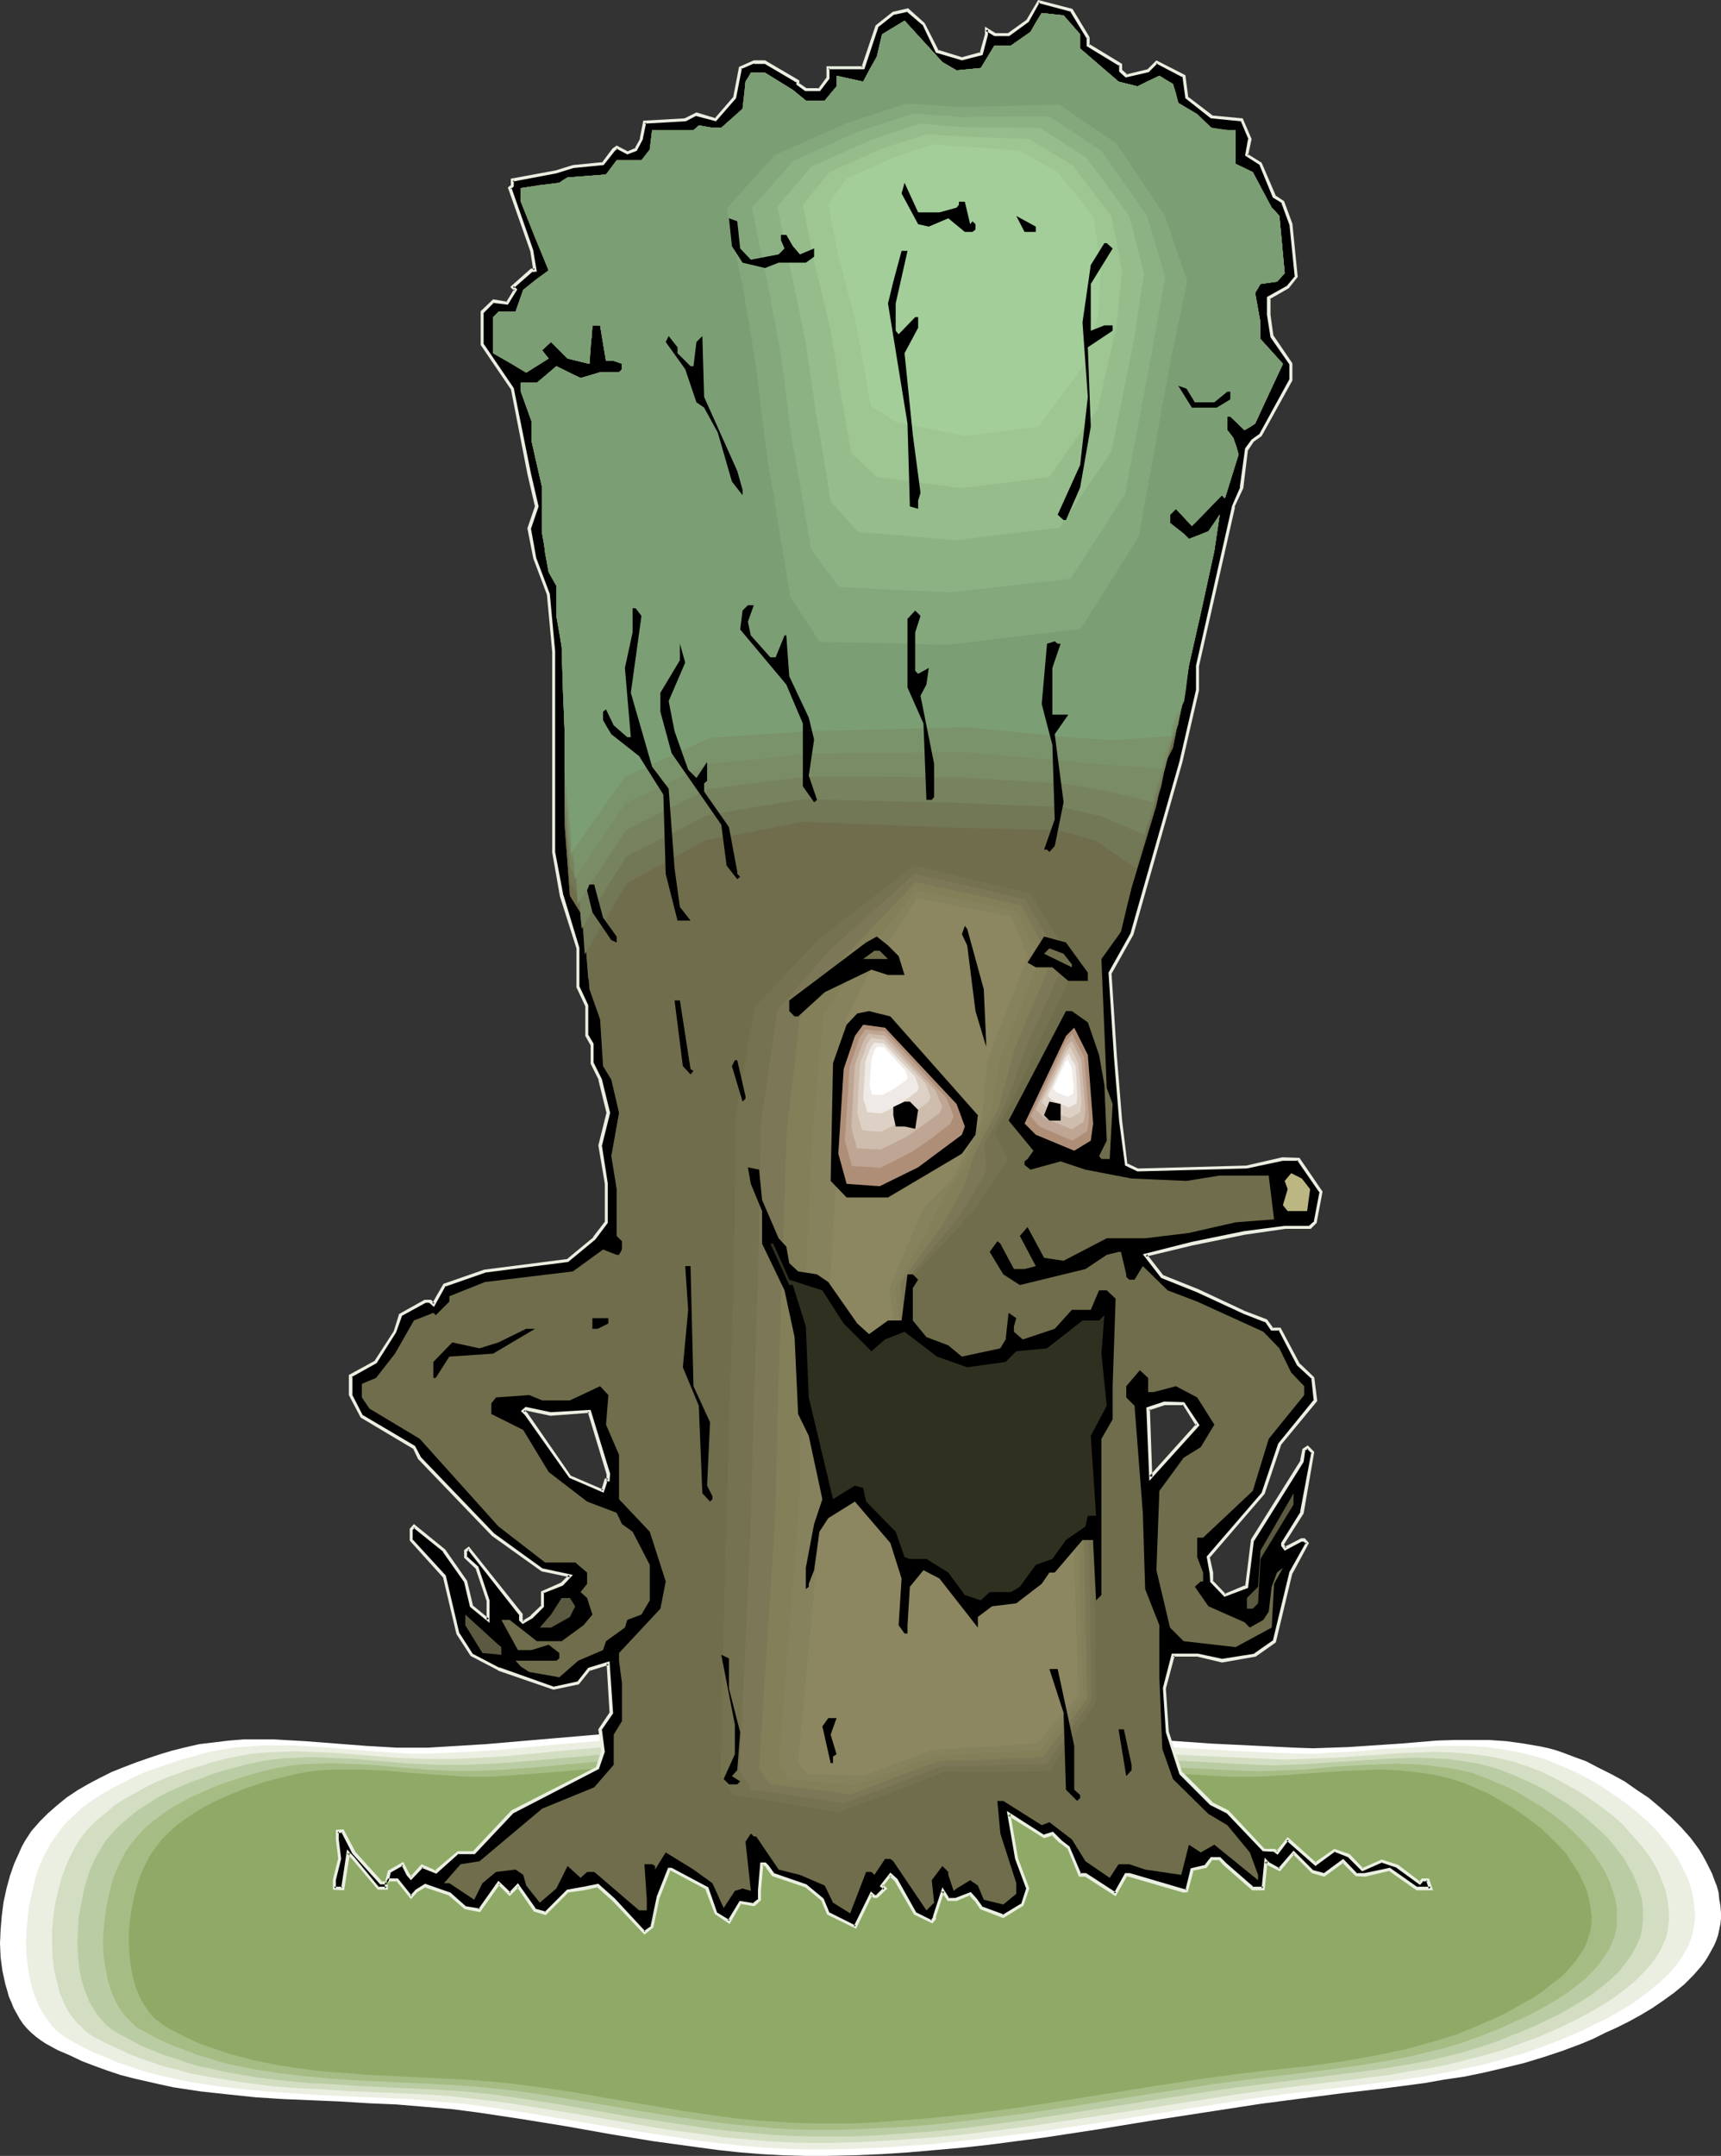 <?xml version="1.0" encoding="UTF-8" standalone="no"?>
<svg
   version="1.0"
   width="124.443mm"
   height="155.797mm"
   id="svg78"
   sodipodi:docname="Tree - Happy 4.wmf"
   xmlns:inkscape="http://www.inkscape.org/namespaces/inkscape"
   xmlns:sodipodi="http://sodipodi.sourceforge.net/DTD/sodipodi-0.dtd"
   xmlns="http://www.w3.org/2000/svg"
   xmlns:svg="http://www.w3.org/2000/svg">
  <rect width="100%" height="100%" fill="#333333" stroke="none"/>
  <sodipodi:namedview
     id="namedview78"
     pagecolor="#ffffff"
     bordercolor="#000000"
     borderopacity="0.25"
     inkscape:showpageshadow="2"
     inkscape:pageopacity="0.0"
     inkscape:pagecheckerboard="0"
     inkscape:deskcolor="#d1d1d1"
     inkscape:document-units="mm" />
  <defs
     id="defs1">
    <pattern
       id="WMFhbasepattern"
       patternUnits="userSpaceOnUse"
       width="6"
       height="6"
       x="0"
       y="0" />
  </defs>
  <path
     style="fill:#ffffff;fill-opacity:1;fill-rule:evenodd;stroke:none"
     d="m 5.332,505.78 0.646,-1.454 0.808,-1.454 1.777,-2.747 2.262,-2.585 2.262,-2.262 2.585,-2.262 2.585,-2.101 2.908,-1.939 3.07,-1.778 3.07,-1.616 3.231,-1.616 3.231,-1.293 3.393,-1.293 3.231,-1.131 3.393,-1.131 3.231,-0.97 3.231,-0.808 4.201,-0.97 4.039,-0.485 4.039,-0.485 4.039,-0.323 h 4.201 4.201 l 8.402,0.485 16.804,1.293 8.402,0.485 h 4.039 4.201 l 8.079,-0.485 7.917,-0.485 31.991,-2.747 8.079,-0.646 7.917,-0.323 10.179,-0.323 10.017,-0.162 20.197,-0.162 20.197,0.162 20.197,0.485 11.472,0.323 11.633,0.485 23.105,1.293 11.633,0.646 11.472,0.808 23.105,1.131 4.847,0.162 4.686,-0.162 4.847,-0.162 4.847,-0.323 9.694,-0.646 9.694,-0.808 4.847,-0.162 h 4.847 4.686 l 4.686,0.323 4.686,0.646 4.686,0.808 2.262,0.485 2.262,0.646 2.262,0.808 2.1,0.808 3.555,1.293 3.393,1.778 3.555,1.778 3.555,1.939 3.231,2.262 3.393,2.262 3.07,2.585 3.07,2.747 2.747,2.747 2.585,2.909 2.262,3.07 0.969,1.616 0.969,1.778 0.808,1.616 0.808,1.616 0.646,1.778 0.646,1.616 0.485,1.778 0.162,1.778 0.323,1.778 0.162,1.939 v 1.616 l -0.162,1.454 -0.323,1.616 -0.323,1.454 -0.485,1.454 -0.646,1.454 -0.808,1.454 -0.808,1.454 -0.808,1.293 -0.969,1.293 -2.262,2.585 -2.424,2.424 -2.747,2.262 -2.908,2.101 -3.07,2.101 -3.231,1.939 -3.231,1.778 -3.231,1.616 -3.231,1.454 -3.231,1.616 -3.07,1.293 -5.17,1.939 -5.332,1.778 -5.332,1.616 -5.332,1.293 -5.493,1.293 -5.493,1.131 -5.493,0.808 -5.493,0.97 -11.148,1.454 -11.148,1.293 -11.31,1.454 -11.148,1.454 -29.406,4.525 -14.865,2.424 -14.865,2.262 -14.865,1.939 -7.271,0.808 -7.432,0.646 -7.432,0.646 -7.432,0.485 -7.432,0.323 -7.432,0.162 h -5.978 l -5.978,-0.162 -5.978,-0.323 -5.978,-0.485 -5.978,-0.646 -5.978,-0.808 -11.795,-1.616 -11.795,-1.939 -11.795,-2.101 -11.956,-1.939 -11.795,-1.778 -7.432,-0.97 -7.594,-0.646 -7.755,-0.646 -7.594,-0.323 -7.755,-0.485 -7.594,-0.323 -7.755,-0.323 -7.594,-0.485 -7.755,-0.808 -7.432,-0.808 -7.432,-1.131 -3.716,-0.808 -3.555,-0.808 -3.555,-0.808 -3.716,-0.97 -3.393,-1.131 -3.555,-1.293 -3.393,-1.293 -3.393,-1.616 -3.393,-1.454 -3.231,-1.778 -1.454,-0.97 -1.293,-0.97 -1.293,-1.131 -1.131,-1.131 -0.969,-1.131 -0.969,-1.454 -0.808,-1.454 -0.808,-1.454 -0.646,-1.616 -0.646,-1.454 -0.485,-1.778 -0.485,-1.616 -0.808,-3.717 -0.485,-3.555 L 0,530.827 l 0.162,-3.717 0.323,-3.878 0.485,-3.717 0.808,-3.717 0.969,-3.555 1.131,-3.232 z"
     id="path1" />
  <path
     style="fill:#eaefe2;fill-opacity:1;fill-rule:evenodd;stroke:none"
     d="m 12.118,506.588 1.616,-2.909 1.777,-2.585 1.939,-2.585 2.262,-2.262 2.424,-2.262 2.585,-1.939 2.908,-1.939 2.908,-1.616 3.07,-1.616 2.908,-1.454 3.231,-1.454 3.231,-1.131 3.231,-1.131 3.393,-1.131 3.07,-0.808 3.231,-0.97 3.878,-0.808 4.039,-0.646 3.878,-0.323 4.039,-0.323 h 4.039 4.039 l 8.079,0.485 8.079,0.646 8.079,0.646 8.079,0.485 h 4.039 l 4.039,-0.162 7.917,-0.323 7.755,-0.485 15.511,-1.454 15.511,-1.293 7.755,-0.646 7.755,-0.323 9.856,-0.162 9.694,-0.323 h 19.55 19.55 l 19.55,0.485 11.31,0.323 11.148,0.485 44.917,2.585 11.31,0.646 11.148,0.485 4.686,0.162 h 4.686 l 4.524,-0.323 4.686,-0.162 9.371,-0.808 9.533,-0.485 4.686,-0.323 h 4.524 4.686 l 4.524,0.323 4.524,0.646 4.524,0.808 4.362,1.131 2.262,0.646 2.1,0.808 3.393,1.454 3.393,1.454 3.393,1.778 3.231,1.939 3.393,2.262 3.231,2.262 3.07,2.424 2.908,2.585 2.747,2.747 2.424,2.909 2.1,2.909 1.131,1.616 0.808,1.616 0.808,1.616 0.808,1.616 0.646,1.616 0.485,1.616 0.485,1.778 0.323,1.778 0.162,1.616 0.162,1.778 v 1.616 l -0.162,1.454 -0.323,1.616 -0.323,1.454 -0.485,1.293 -0.485,1.454 -0.808,1.454 -0.808,1.293 -0.808,1.293 -0.969,1.293 -2.1,2.424 -2.424,2.262 -2.747,2.262 -2.747,2.101 -3.07,2.101 -3.07,1.778 -3.07,1.778 -3.231,1.454 -3.07,1.616 -3.07,1.293 -3.07,1.293 -5.009,1.939 -5.17,1.778 -5.17,1.454 -5.17,1.454 -5.332,1.131 -5.332,1.131 -5.332,0.97 -5.332,0.808 -10.825,1.454 -10.825,1.293 -10.987,1.293 -10.664,1.454 -28.76,4.525 -14.218,2.262 -14.38,2.101 -14.38,1.778 -7.271,0.808 -7.109,0.808 -7.271,0.485 -7.109,0.485 -7.271,0.323 -7.271,0.162 h -5.817 l -5.817,-0.162 -5.655,-0.323 -5.817,-0.485 -5.817,-0.646 -5.655,-0.646 -11.633,-1.778 -11.472,-1.778 -22.782,-3.878 -11.472,-1.778 -7.432,-0.97 -7.271,-0.646 -7.432,-0.646 -7.432,-0.323 -7.432,-0.323 -7.594,-0.323 -7.432,-0.485 -7.432,-0.485 -7.271,-0.646 -7.271,-0.808 -7.271,-1.131 -3.555,-0.646 -3.555,-0.808 -3.555,-0.808 -3.393,-0.97 -3.393,-1.131 -3.393,-1.131 -3.393,-1.454 -3.231,-1.293 -3.231,-1.616 -3.231,-1.778 -1.293,-0.808 -1.293,-0.97 -1.293,-0.97 -0.969,-1.131 -0.969,-1.293 -0.969,-1.293 -0.808,-1.293 -0.808,-1.454 -0.646,-1.616 -0.646,-1.454 -0.485,-1.778 -0.485,-1.616 -0.646,-3.393 -0.485,-3.717 -0.162,-3.555 0.162,-3.717 0.323,-3.717 0.485,-3.555 0.808,-3.555 0.808,-3.555 1.131,-3.232 z"
     id="path2" />
  <path
     style="fill:#d3ddc1;fill-opacity:1;fill-rule:evenodd;stroke:none"
     d="m 19.066,507.235 1.454,-2.747 1.616,-2.585 1.939,-2.424 2.262,-2.262 2.424,-1.939 2.424,-2.101 2.747,-1.778 2.908,-1.616 2.908,-1.616 2.908,-1.454 3.07,-1.293 3.231,-1.131 3.07,-1.131 3.231,-0.97 3.07,-0.97 3.07,-0.808 3.878,-0.808 3.716,-0.646 3.878,-0.323 3.878,-0.162 3.878,-0.162 3.878,0.162 7.917,0.323 7.917,0.646 7.755,0.646 7.917,0.323 h 3.878 3.878 l 7.594,-0.323 7.594,-0.485 15.026,-1.454 15.026,-1.293 7.594,-0.485 7.432,-0.323 19.066,-0.485 18.904,-0.162 18.904,0.162 18.904,0.485 10.987,0.323 10.825,0.485 21.812,1.293 21.651,1.293 21.812,0.97 4.524,0.162 4.524,-0.162 4.362,-0.162 4.686,-0.162 9.048,-0.646 4.524,-0.323 4.686,-0.323 4.362,-0.162 4.524,-0.162 4.524,0.162 4.362,0.323 4.362,0.485 4.362,0.808 4.201,0.97 2.1,0.808 2.1,0.646 3.231,1.293 3.393,1.616 3.231,1.778 3.231,1.778 3.231,2.101 3.07,2.262 3.07,2.262 2.908,2.585 2.424,2.747 2.424,2.747 2.262,2.909 1.777,2.909 0.808,1.616 0.646,1.616 0.646,1.616 0.646,1.616 0.323,1.616 0.323,1.616 0.162,1.778 0.162,1.778 v 1.454 l -0.162,1.454 -0.162,1.454 -0.323,1.454 -0.485,1.293 -0.646,1.454 -0.646,1.293 -0.808,1.293 -0.808,1.293 -0.969,1.293 -2.1,2.262 -2.262,2.262 -2.585,2.101 -2.747,2.101 -2.908,1.939 -3.07,1.778 -2.908,1.616 -3.231,1.616 -2.908,1.454 -3.07,1.293 -2.908,1.293 -4.847,1.778 -4.847,1.778 -5.17,1.454 -5.009,1.293 -5.17,1.293 -5.009,0.97 -5.332,0.808 -5.17,0.97 -10.502,1.293 -10.502,1.293 -10.502,1.293 -10.502,1.454 -27.79,4.363 -13.895,2.101 -13.895,2.101 -13.895,1.778 -6.948,0.808 -6.948,0.646 -7.109,0.485 -6.948,0.485 -6.948,0.323 -7.109,0.162 h -5.655 l -5.493,-0.162 -5.655,-0.323 -5.493,-0.485 -5.655,-0.485 -5.493,-0.808 -11.148,-1.454 -11.148,-1.939 -11.148,-1.939 -11.148,-1.778 -11.148,-1.778 -6.948,-0.808 -7.109,-0.808 -7.271,-0.485 -7.109,-0.323 -14.541,-0.646 -7.271,-0.485 -7.109,-0.323 -7.109,-0.646 -7.109,-0.97 -6.948,-1.131 -3.555,-0.646 -3.393,-0.646 -3.393,-0.97 -3.393,-0.808 -3.231,-1.131 -3.393,-1.131 -3.231,-1.293 -3.07,-1.454 -3.231,-1.454 -3.07,-1.616 -1.293,-0.808 -1.293,-0.97 -0.969,-1.131 -1.131,-0.97 -0.969,-1.293 -0.969,-1.131 -0.808,-1.454 -0.646,-1.293 -1.293,-2.909 -0.808,-3.232 -0.808,-3.393 -0.323,-3.393 -0.162,-3.555 v -3.555 l 0.323,-3.717 0.485,-3.393 0.808,-3.555 0.808,-3.232 1.131,-3.07 z"
     id="path3" />
  <path
     style="fill:#bacca3;fill-opacity:1;fill-rule:evenodd;stroke:none"
     d="m 25.852,507.881 1.454,-2.585 1.616,-2.585 1.939,-2.262 2.1,-2.101 2.424,-2.101 2.424,-1.939 2.585,-1.616 2.747,-1.778 2.747,-1.454 2.908,-1.293 3.07,-1.293 3.07,-1.131 2.908,-1.131 3.07,-0.97 3.07,-0.808 2.908,-0.808 3.716,-0.808 3.555,-0.646 3.878,-0.323 3.716,-0.162 3.716,-0.162 3.716,0.162 7.594,0.323 15.349,1.293 7.594,0.323 h 3.878 3.716 l 7.432,-0.323 7.109,-0.485 29.245,-2.585 7.271,-0.646 7.271,-0.323 18.419,-0.323 18.258,-0.162 18.419,0.162 18.258,0.323 10.502,0.485 10.664,0.485 21.004,1.131 21.004,1.131 21.166,1.131 4.201,0.162 4.362,-0.162 4.524,-0.162 4.362,-0.323 17.611,-1.131 4.362,-0.162 4.362,-0.162 4.201,0.162 4.362,0.162 4.201,0.646 4.201,0.646 4.201,1.131 1.939,0.646 2.1,0.808 3.07,1.293 3.231,1.454 3.231,1.616 3.07,1.939 3.231,1.939 2.908,2.101 2.908,2.424 2.747,2.424 2.585,2.424 2.262,2.747 2.1,2.747 1.777,3.07 0.808,1.454 0.646,1.454 0.646,1.616 0.485,1.616 0.485,1.454 0.323,1.616 0.162,1.778 v 1.616 1.454 l -0.162,1.454 -0.162,1.454 -0.323,1.293 -0.485,1.293 -0.646,1.454 -0.646,1.131 -0.646,1.293 -1.777,2.424 -1.939,2.424 -2.262,2.101 -2.585,2.101 -2.585,1.939 -2.747,1.778 -2.908,1.778 -2.908,1.616 -3.07,1.454 -2.908,1.454 -2.908,1.293 -2.908,1.131 -4.686,1.939 -4.686,1.616 -4.847,1.454 -5.009,1.293 -4.847,1.131 -5.009,0.97 -5.009,0.808 -5.17,0.808 -10.179,1.293 -20.358,2.585 -10.017,1.293 -26.983,4.201 -13.41,2.101 -13.572,2.101 -13.41,1.778 -6.624,0.808 -6.786,0.646 -6.786,0.485 -6.786,0.485 -6.786,0.323 h -6.786 -5.493 l -5.332,-0.162 -5.493,-0.323 -5.332,-0.485 -5.493,-0.485 -5.332,-0.646 -10.825,-1.616 -10.825,-1.616 -21.489,-3.717 -10.664,-1.616 -6.948,-0.97 -6.786,-0.646 -6.948,-0.485 -14.057,-0.646 -7.109,-0.323 -6.948,-0.485 -6.948,-0.323 -6.948,-0.646 -6.786,-0.808 -6.786,-1.131 -3.393,-0.646 -3.231,-0.808 -3.393,-0.646 -3.231,-0.97 -3.07,-1.131 -3.231,-0.97 -3.231,-1.293 -3.07,-1.293 -2.908,-1.616 -3.07,-1.616 -1.293,-0.808 -1.131,-0.808 -1.131,-0.97 -0.969,-1.131 -0.969,-1.131 -0.808,-1.131 -0.808,-1.293 -0.808,-1.293 -0.485,-1.454 -0.646,-1.454 -0.969,-3.07 -0.646,-3.393 -0.323,-3.232 -0.162,-3.555 0.162,-3.393 0.162,-3.555 0.646,-3.393 0.646,-3.393 0.808,-3.07 0.969,-3.07 z"
     id="path4" />
  <path
     style="fill:#a5bc84;fill-opacity:1;fill-rule:evenodd;stroke:none"
     d="m 32.799,508.689 1.293,-2.585 1.616,-2.424 1.939,-2.262 1.939,-2.101 2.262,-1.939 2.424,-1.778 2.424,-1.778 2.747,-1.454 2.585,-1.454 2.908,-1.293 2.908,-1.293 2.908,-1.131 5.817,-1.939 5.817,-1.616 3.555,-0.808 3.555,-0.646 3.555,-0.323 3.716,-0.162 3.716,-0.162 3.555,0.162 7.432,0.323 7.271,0.646 7.432,0.646 7.432,0.323 h 3.555 3.716 l 6.948,-0.323 7.109,-0.485 14.057,-1.293 14.218,-1.293 6.948,-0.485 7.109,-0.323 17.773,-0.485 h 17.773 l 17.773,0.162 17.611,0.323 10.179,0.323 10.179,0.485 20.358,1.131 20.358,1.293 20.358,0.97 4.201,0.162 4.201,-0.162 8.402,-0.323 8.563,-0.808 8.563,-0.485 4.201,-0.162 4.201,-0.162 4.201,0.162 4.201,0.323 4.039,0.485 4.039,0.646 4.039,0.97 3.878,1.454 3.07,1.293 3.07,1.293 3.231,1.778 2.908,1.778 3.07,1.778 2.908,2.101 2.908,2.262 2.585,2.424 2.424,2.424 2.262,2.585 1.939,2.747 1.777,2.747 1.454,3.07 0.485,1.454 0.485,1.454 0.485,1.616 0.323,1.616 0.162,1.454 v 1.616 1.454 1.454 l -0.323,1.293 -0.323,1.454 -0.485,1.131 -0.485,1.293 -0.646,1.293 -0.808,1.131 -1.616,2.424 -1.939,2.262 -2.1,2.101 -2.424,1.939 -2.585,1.939 -2.747,1.778 -2.747,1.616 -2.908,1.616 -2.908,1.454 -2.908,1.293 -2.747,1.293 -2.585,1.131 -4.686,1.778 -4.524,1.616 -4.847,1.454 -4.686,1.131 -4.686,1.131 -4.847,0.97 -4.847,0.808 -5.009,0.808 -9.694,1.293 -19.873,2.424 -9.694,1.293 -26.013,4.04 -12.926,2.101 -13.087,1.939 -12.926,1.616 -6.624,0.808 -6.463,0.646 -6.624,0.485 -6.463,0.323 -6.624,0.323 -6.463,0.162 h -5.332 l -5.332,-0.162 -5.17,-0.323 -5.17,-0.485 -5.332,-0.485 -5.17,-0.646 -10.502,-1.454 -10.341,-1.616 -10.341,-1.778 -10.502,-1.778 -10.502,-1.616 -6.463,-0.808 -6.624,-0.646 -6.786,-0.485 -6.786,-0.323 -6.786,-0.323 -6.624,-0.323 -6.948,-0.323 -6.624,-0.485 -6.786,-0.646 -6.624,-0.808 -6.463,-0.97 -6.463,-1.293 -3.231,-0.808 -3.07,-0.97 -3.231,-0.97 -2.908,-1.131 -3.07,-1.131 -3.07,-1.293 -2.908,-1.454 -2.908,-1.616 -1.293,-0.646 -1.131,-0.97 -0.969,-0.97 -0.969,-0.97 -0.969,-1.131 -0.808,-1.131 -0.808,-1.293 -0.646,-1.293 -1.131,-2.747 -0.808,-2.909 -0.646,-3.232 -0.485,-3.232 -0.162,-3.232 0.162,-3.393 0.323,-3.393 0.485,-3.393 0.646,-3.07 0.808,-3.232 0.969,-2.909 z"
     id="path5" />
  <path
     style="fill:#8eaa66;fill-opacity:1;fill-rule:evenodd;stroke:none"
     d="m 39.585,509.497 1.293,-2.585 1.616,-2.262 1.777,-2.262 1.939,-1.939 2.1,-1.939 2.424,-1.778 2.424,-1.616 2.424,-1.454 2.747,-1.454 2.747,-1.293 2.747,-1.131 2.747,-1.131 5.655,-1.939 2.908,-0.808 2.747,-0.646 3.393,-0.808 3.555,-0.646 3.393,-0.323 3.555,-0.162 h 3.555 3.555 l 7.109,0.323 7.109,0.646 7.109,0.485 7.109,0.485 h 3.555 3.555 l 6.786,-0.485 6.786,-0.485 13.572,-1.131 13.572,-1.131 6.948,-0.485 6.786,-0.323 17.127,-0.485 h 17.127 17.127 l 17.127,0.485 9.856,0.323 9.694,0.485 19.712,0.97 9.856,0.646 9.856,0.485 19.712,1.131 h 4.039 4.039 l 8.24,-0.485 8.24,-0.646 8.24,-0.485 4.039,-0.162 4.201,-0.162 4.039,0.162 3.878,0.323 4.039,0.485 3.878,0.646 3.878,0.97 3.716,1.293 3.07,1.293 2.908,1.293 2.908,1.616 3.07,1.778 2.747,1.778 2.908,2.101 2.747,2.101 2.424,2.262 2.424,2.424 2.262,2.424 1.777,2.747 1.777,2.747 1.293,2.747 0.646,1.454 0.485,1.454 0.323,1.454 0.323,1.616 0.162,1.454 0.162,1.616 v 1.293 l -0.162,1.454 -0.162,1.293 -0.485,1.293 -0.323,1.131 -0.485,1.293 -0.646,1.293 -0.808,1.131 -1.616,2.262 -1.777,2.101 -2.1,2.101 -2.424,1.778 -2.424,1.939 -2.585,1.778 -2.747,1.454 -2.747,1.616 -2.747,1.454 -2.747,1.293 -2.747,1.131 -2.585,1.131 -4.362,1.778 -4.524,1.454 -4.524,1.293 -4.686,1.293 -4.524,0.97 -4.686,0.97 -4.686,0.808 -4.686,0.808 -9.533,1.293 -9.533,0.97 -9.533,1.131 -9.371,1.293 -12.603,1.939 -25.205,4.04 -12.603,1.939 -12.441,1.616 -6.301,0.646 -6.301,0.646 -6.463,0.485 -6.301,0.485 -6.301,0.323 h -6.301 -5.009 l -5.17,-0.162 -5.009,-0.323 -5.009,-0.323 -5.17,-0.485 -5.009,-0.646 -10.017,-1.454 -20.197,-3.393 -10.017,-1.778 -10.017,-1.454 -6.463,-0.808 -6.301,-0.646 -6.624,-0.485 -6.463,-0.323 -13.087,-0.646 -6.624,-0.323 -6.463,-0.485 -6.463,-0.485 -6.463,-0.808 -6.14,-0.97 -6.301,-1.293 -3.07,-0.808 -3.07,-0.808 -2.908,-0.97 -2.908,-0.97 -3.07,-1.131 -2.747,-1.293 -2.908,-1.454 -2.747,-1.454 -1.293,-0.808 -0.969,-0.808 -1.131,-0.808 -0.969,-0.97 -0.808,-1.131 -0.808,-1.131 -0.808,-1.293 -0.646,-1.131 -1.131,-2.747 -0.808,-2.909 -0.646,-3.07 -0.323,-3.07 -0.162,-3.232 v -3.232 l 0.323,-3.232 0.485,-3.232 0.646,-3.07 0.808,-3.07 0.969,-2.747 z"
     id="path6" />
  <path
     style="fill:#000000;fill-opacity:1;fill-rule:evenodd;stroke:none"
     d="m 327.184,389.111 -3.716,-5.817 h -5.17 l -4.524,1.454 0.646,18.583 z M 297.293,10.18 v 2.262 l 9.048,5.171 v 1.616 l 1.454,1.454 5.978,-1.454 2.262,-2.262 7.432,3.717 0.808,5.979 6.786,5.171 8.24,0.808 2.262,5.333 -0.808,4.363 3.716,2.424 3.716,8.888 2.424,1.454 2.262,6.14 1.454,14.22 -2.424,2.909 -5.17,3.07 v 4.525 l 0.808,5.817 5.332,7.595 v 4.363 l -8.402,15.028 -2.1,1.616 -1.616,2.262 -1.454,10.503 -2.262,5.171 -9.856,43.468 v 6.787 l -4.362,19.553 -13.572,47.023 -5.978,10.503 1.616,22.461 1.454,17.937 1.454,12.119 3.07,1.293 29.891,-0.646 9.856,-2.262 h 4.362 l 6.14,9.049 -1.616,8.241 -1.454,1.293 h -6.948 l -10.987,1.616 -14.38,2.909 -12.764,3.07 4.686,5.979 9.533,3.717 12.926,6.14 5.817,2.101 1.616,2.262 h 2.1 l 5.332,9.857 3.878,3.555 0.646,6.14 -9.856,11.958 -4.362,13.412 -15.026,17.452 0.808,4.201 v 2.424 l 3.716,3.717 5.978,-2.262 1.616,-12.766 13.41,-21.653 0.646,-3.07 0.808,-0.646 1.616,1.454 -3.07,16.482 -5.17,8.241 v 0.646 l 0.485,0.808 4.686,-2.262 h 0.646 l 0.808,0.808 -4.362,8.08 -4.686,18.745 -5.17,3.717 -9.048,1.616 -6.786,-1.616 h -6.624 l -2.262,9.211 0.808,11.958 3.716,11.15 8.24,8.241 4.362,2.262 9.856,10.503 h 2.908 l 0.808,0.646 2.908,-3.555 7.594,6.787 5.332,-3.878 3.716,1.454 3.716,3.878 5.332,-2.262 4.362,1.293 6.14,4.686 0.646,-0.808 h 1.454 l 0.808,2.262 h -3.716 l -7.594,-5.171 -6.624,1.454 h -2.424 l -3.555,-3.717 -5.332,3.717 -2.908,-0.808 -5.332,-5.332 -3.878,4.686 -2.908,-1.454 -0.808,-0.808 -0.646,7.433 h -2.908 l -7.594,-6.625 -1.454,-1.454 h -2.262 l -1.454,1.939 -3.878,0.97 -1.454,5.817 h -0.808 l -14.865,-4.363 h -0.808 l -2.908,5.171 -8.24,-5.171 h -1.454 l -3.231,-7.595 -2.1,-1.454 -2.262,-2.262 -2.262,0.808 -9.694,-6.14 2.1,12.281 3.07,8.08 -1.293,4.363 -5.332,3.232 -6.14,-2.262 -1.454,-2.262 -1.454,-1.616 -3.716,1.616 h -2.262 l -1.616,-2.424 -2.262,6.948 v 0.646 l -0.646,0.808 -4.524,-2.262 -5.332,-9.049 -1.454,-1.454 -2.262,2.909 0.808,0.808 -2.262,2.262 h -0.646 l -0.808,-0.808 -4.524,9.049 -7.271,-3.717 -1.616,-3.717 -4.524,-3.878 -8.886,-2.909 -1.616,-2.424 -0.646,-0.485 h -0.808 l -0.808,7.272 v 2.424 l -1.454,1.293 -3.716,-0.485 -3.07,5.171 -3.716,-2.262 -2.262,-6.787 -9.694,-5.171 h -0.808 l -2.908,7.433 -1.616,8.241 -2.1,1.454 -8.402,-8.888 -4.362,-3.878 -3.878,0.808 -4.362,0.646 -6.14,6.14 -2.747,-0.808 -4.686,-6.787 -2.262,2.262 -3.07,-2.909 -5.17,7.433 -3.878,-0.646 -4.362,-3.878 -6.624,-2.262 -2.424,1.454 -1.454,1.616 -3.716,-4.525 h -2.262 l -0.646,0.808 v 1.454 h -2.262 l -6.786,-8.08 -1.454,-1.778 -1.616,9.857 h -2.262 v -2.262 l 1.616,-5.817 -0.646,-5.333 v -2.262 h 1.293 l 3.07,5.817 7.594,8.403 h 1.454 l 0.646,-3.07 3.716,-2.101 1.616,2.909 0.646,0.808 3.07,-3.232 3.716,1.616 5.978,-5.332 h 4.524 l 10.502,-11.15 23.266,-11.958 1.454,-4.525 -0.808,-5.979 3.07,-4.525 -0.808,-13.412 -5.17,1.454 -3.07,3.878 -6.786,1.454 -15.026,-5.333 -7.271,-3.878 -3.878,-5.817 -3.716,-15.674 -9.048,-9.857 v -2.909 l 0.808,-0.808 8.24,6.625 5.817,8.403 1.777,6.787 4.362,3.717 v -5.333 l -2.908,-8.888 -3.231,-2.909 v -1.778 l 0.969,-0.646 14.218,18.098 v 1.454 l 0.646,0.646 2.262,-1.454 2.908,-2.909 v -3.878 l 5.332,-2.262 2.262,-2.101 -7.594,-1.616 -13.41,-9.695 -20.035,-21.007 -1.616,-2.909 -14.218,-8.403 -3.07,-5.817 v -5.171 l 6.948,-3.878 5.17,-8.241 1.454,-4.525 6.786,-3.717 h 1.454 l 0.808,0.808 2.908,-5.332 11.148,-3.717 22.62,-2.909 7.271,-6.14 3.231,-4.363 v -10.503 l -1.616,-10.503 2.262,-8.888 -2.262,-9.049 -2.1,-4.525 v -5.171 l -1.454,-2.262 v -8.241 l -2.424,-5.171 v -10.503 l -4.524,-14.382 -2.262,-11.958 v -54.618 l -1.293,-15.674 -3.716,-10.019 -1.616,-8.08 2.1,-5.979 -2.1,-8.888 -4.524,-23.269 -8.24,-11.958 v -9.049 l 2.908,-2.909 3.878,0.646 2.262,-3.717 -0.808,-0.808 5.17,-4.525 h 0.969 l -0.969,-5.333 -5.978,-17.129 0.808,-0.646 V 49.124 l 11.956,-2.101 4.524,-1.454 8.24,-0.808 2.908,-3.878 0.808,-0.646 2.908,1.454 2.262,-0.808 1.616,-2.909 0.808,-4.686 11.148,-0.646 3.07,-1.454 5.17,1.454 5.332,-5.979 1.454,-8.08 3.716,-1.616 h 3.07 l 9.048,5.333 v 0.646 l 2.1,1.616 h 3.716 l 2.424,-3.232 v -2.747 h 9.533 l 3.716,-11.473 4.524,-3.555 3.878,-0.808 4.362,3.717 3.716,7.595 6.786,2.101 5.17,-1.454 1.454,-5.333 V 8.08 l 2.262,1.293 h 3.878 l 5.17,-3.717 3.07,-5.333 9.048,2.424 z m -136.205,375.215 -10.502,0.808 -6.786,-1.454 -0.808,0.646 0.808,0.808 11.956,17.129 9.048,3.878 0.808,-2.909 h 0.646 v -1.778 z"
     id="path7" />
  <path
     style="fill:#eaefe2;fill-opacity:1;fill-rule:evenodd;stroke:none"
     d="m 327.83,389.273 -4.201,-6.302 -5.493,-0.162 -4.847,1.616 0.808,20.037 13.734,-15.19 -0.808,-0.485 -12.926,14.382 0.808,0.162 -0.646,-18.583 -0.323,0.485 4.362,-1.454 v 0 h 5.17 l -0.323,-0.323 3.716,5.979 0.162,-0.646 z"
     id="path8" />
  <path
     style="fill:#eaefe2;fill-opacity:1;fill-rule:evenodd;stroke:none"
     d="m 296.97,10.503 v -0.323 2.424 l 9.048,5.494 -0.162,-0.485 v 1.939 l 1.777,1.616 6.301,-1.454 2.424,-2.424 h -0.485 l 7.432,3.878 -0.162,-0.323 0.808,5.979 6.948,5.494 8.24,0.808 -0.162,-0.323 2.262,5.333 -0.162,-0.162 -0.808,4.525 4.039,2.585 -0.162,-0.162 3.716,9.049 2.424,1.454 -0.162,-0.162 2.262,6.14 v -0.162 l 1.454,14.382 0.162,-0.323 -2.424,2.909 0.162,-0.162 -5.493,3.07 v 4.848 l 0.969,6.14 5.17,7.433 v -0.162 4.363 -0.162 l -8.24,15.028 0.162,-0.162 -2.262,1.616 -1.777,2.424 -1.454,10.665 0.162,-0.162 -2.262,5.171 -9.856,43.63 v 6.787 -0.162 l -4.524,19.553 -13.41,47.023 v 0 l -5.978,10.665 1.454,22.461 v 0.162 l 1.454,17.937 1.616,12.119 3.393,1.616 29.891,-0.808 9.856,-2.101 v 0 h 4.362 l -0.485,-0.162 6.14,8.888 v -0.323 l -1.616,8.403 0.162,-0.323 -1.454,1.293 h 0.323 -6.948 l -11.148,1.454 -14.218,2.909 v 0 l -13.41,3.393 5.009,6.464 9.694,3.878 v 0 l 12.926,5.979 v 0 l 5.817,2.262 -0.162,-0.323 1.777,2.585 h 2.262 l -0.323,-0.323 5.17,9.857 4.039,3.717 -0.162,-0.323 0.646,6.14 0.162,-0.323 -9.856,12.119 -4.524,13.412 0.162,-0.162 -15.188,17.613 0.808,4.525 v -0.162 l 0.162,2.585 3.878,4.04 6.463,-2.424 1.616,-13.089 v 0.323 l 13.572,-21.653 0.485,-3.393 -0.162,0.323 0.969,-0.485 -0.485,-0.162 1.454,1.454 -0.162,-0.323 -3.07,16.321 0.162,-0.162 -5.332,8.564 v 0.808 l 0.969,1.293 4.847,-2.585 -0.162,0.162 h 0.646 l -0.323,-0.162 0.969,0.808 -0.162,-0.485 -4.524,8.08 -4.524,18.745 0.162,-0.162 -5.332,3.717 h 0.323 l -9.21,1.454 h 0.323 l -6.786,-1.454 h -7.109 l -2.424,9.372 0.808,12.119 3.716,11.473 8.402,8.403 4.524,2.262 -0.162,-0.162 10.017,10.503 3.07,0.162 -0.323,-0.162 1.293,0.97 3.07,-4.04 -0.646,0.162 7.917,6.948 5.493,-4.04 -0.323,0.162 3.716,1.454 -0.162,-0.162 4.039,4.04 5.493,-2.424 h -0.323 l 4.362,1.454 h -0.162 l 6.463,4.686 0.969,-1.131 -0.323,0.162 h 1.454 l -0.485,-0.323 0.808,2.424 0.485,-0.646 h -3.716 l 0.162,0.162 -7.594,-5.332 -6.948,1.454 h 0.162 -2.424 l 0.323,0.162 -3.878,-4.04 -5.493,4.04 0.323,-0.162 -3.07,-0.808 0.162,0.162 -5.493,-5.494 -4.201,4.848 h 0.485 l -2.908,-1.616 0.162,0.162 -1.454,-1.454 -0.808,8.403 0.485,-0.485 h -2.908 l 0.323,0.162 -7.594,-6.625 -1.616,-1.616 h -2.585 l -1.777,2.262 0.323,-0.162 -4.039,0.97 -1.454,5.979 0.323,-0.323 h -0.808 0.162 l -14.865,-4.363 h -1.293 l -3.07,5.494 0.646,-0.162 -8.24,-5.332 h -1.616 l 0.323,0.323 -3.231,-7.595 -2.1,-1.616 v 0 l -2.424,-2.424 -2.585,0.808 0.323,0.162 -10.341,-6.625 2.262,13.089 3.07,8.241 v -0.323 l -1.454,4.525 0.162,-0.323 -5.332,3.232 0.485,-0.162 -6.14,-2.262 0.323,0.162 -1.616,-2.262 -1.616,-1.778 -4.201,1.616 h 0.323 -2.262 l 0.323,0.162 -1.939,-3.07 -2.585,7.918 v 0.646 -0.323 l -0.646,0.808 h 0.485 l -4.524,-2.262 0.162,0.162 -5.17,-9.211 -1.939,-1.778 -2.908,3.717 1.131,0.97 v -0.646 l -2.262,2.262 0.323,-0.162 h -0.646 l 0.323,0.162 -1.293,-1.131 -4.686,9.534 0.646,-0.162 -7.432,-3.717 0.162,0.162 -1.616,-3.878 -4.686,-3.878 -8.886,-3.07 0.162,0.162 -1.616,-2.262 -0.808,-0.808 h -1.454 l -0.646,7.595 v 2.585 l 0.162,-0.323 -1.616,1.293 h 0.485 l -4.039,-0.646 -3.231,5.333 h 0.646 l -3.716,-2.262 0.162,0.162 -2.424,-6.948 -10.017,-5.332 h -0.969 l -3.07,7.756 -1.777,8.403 2.585,-8.241 v 0.162 l 2.908,-7.433 -0.485,0.162 h 0.808 -0.162 l 9.694,5.171 -0.323,-0.162 2.585,6.787 4.039,2.747 3.231,-5.656 -0.323,0.162 3.878,0.646 1.777,-1.616 v -2.585 0 l 0.646,-7.272 -0.323,0.323 h 0.808 -0.323 l 0.646,0.485 h -0.162 l 1.777,2.424 9.048,3.07 -0.162,-0.162 4.686,3.878 -0.162,-0.162 1.616,3.878 7.917,3.878 4.524,-9.372 -0.646,0.162 0.969,0.808 h 0.969 l 2.747,-2.585 -1.293,-1.131 v 0.646 l 2.424,-3.07 -0.646,0.162 1.616,1.454 -0.162,-0.162 5.332,9.211 5.009,2.424 0.969,-1.131 v -0.808 0.162 l 2.262,-6.948 h -0.808 l 1.777,2.585 h 2.424 l 3.878,-1.616 h -0.485 l 1.454,1.616 v -0.162 l 1.616,2.424 6.301,2.424 5.493,-3.393 1.616,-4.686 -3.07,-8.241 v 0 l -2.1,-12.119 -0.646,0.485 9.856,6.14 2.424,-0.808 -0.485,-0.162 2.262,2.262 h 0.162 l 2.1,1.616 -0.162,-0.323 3.231,7.918 h 1.777 l -0.323,-0.162 8.563,5.494 3.231,-5.656 -0.323,0.323 h 0.808 -0.162 l 15.026,4.363 1.131,-0.162 1.616,-5.979 -0.323,0.162 3.878,-0.808 1.616,-2.262 -0.323,0.162 h 2.262 l -0.323,-0.162 1.454,1.616 7.755,6.787 h 3.393 l 0.808,-7.918 -0.808,0.323 0.969,0.808 3.231,1.616 4.039,-4.848 h -0.646 l 5.332,5.333 3.393,0.97 5.332,-3.878 h -0.485 l 3.716,3.717 2.585,0.162 6.786,-1.616 h -0.323 l 7.594,5.333 h 4.524 l -1.131,-3.232 h -1.939 l -0.808,0.97 h 0.485 l -6.14,-4.686 -4.524,-1.454 -5.493,2.424 h 0.485 l -3.716,-3.878 -4.201,-1.454 -5.332,3.717 0.485,0.162 -7.917,-7.11 -3.231,4.04 0.646,-0.162 -0.969,-0.646 h -3.07 0.323 l -9.856,-10.503 -4.524,-2.262 h 0.162 l -8.24,-8.241 v 0.323 l -3.716,-11.311 v 0.162 l -0.808,-11.958 v 0 l 2.424,-9.049 -0.485,0.323 h 6.624 v 0 l 6.786,1.616 9.21,-1.616 5.493,-3.878 4.524,-18.906 v 0.162 l 4.524,-8.403 -1.131,-1.293 h -0.969 l -4.686,2.424 0.646,0.162 -0.646,-0.808 v 0.162 -0.646 0.323 l 5.332,-8.403 2.908,-16.805 -1.777,-1.778 -1.454,0.97 -0.646,3.232 0.162,-0.162 -13.572,21.653 -1.616,12.927 0.162,-0.485 -5.817,2.424 0.485,0.162 -3.716,-3.878 0.162,0.323 v -2.424 l -0.969,-4.363 v 0.323 l 15.026,-17.452 4.524,-13.412 -0.162,0.162 10.017,-12.119 -0.808,-6.464 -3.878,-3.717 v 0.162 l -5.332,-10.019 h -2.424 l 0.485,0.162 -1.777,-2.424 -5.978,-2.262 v 0 l -12.764,-5.979 v 0 l -9.694,-3.878 0.162,0.162 -4.524,-5.817 -0.323,0.646 12.764,-3.07 v 0 l 14.218,-2.909 11.148,-1.616 h -0.162 7.109 l 1.616,-1.616 1.616,-8.564 -6.301,-9.211 -4.686,-0.162 -9.856,2.262 h 0.162 l -29.891,0.808 h 0.162 l -3.07,-1.454 0.162,0.323 -1.454,-11.958 -1.454,-17.937 v 0 l -1.454,-22.461 v 0.323 l 5.978,-10.665 13.41,-47.185 4.524,-19.553 v -6.787 0.162 l 9.856,-43.468 h -0.162 l 2.424,-5.171 1.293,-10.665 v 0.323 l 1.616,-2.424 -0.162,0.162 2.262,-1.616 8.402,-15.19 v -4.686 l -5.17,-7.595 v 0.162 l -0.808,-5.817 v 0 -4.525 l -0.323,0.323 5.332,-3.07 2.424,-3.07 -1.454,-14.543 -2.262,-6.14 -2.424,-1.616 0.162,0.162 -3.878,-9.049 -3.878,-2.424 0.162,0.485 0.969,-4.525 -2.424,-5.656 -8.563,-0.808 h 0.323 l -6.786,-5.171 0.162,0.323 -0.808,-6.14 -7.917,-4.04 -2.585,2.585 0.162,-0.162 -5.978,1.454 h 0.485 l -1.454,-1.293 v 0.162 -1.778 l -9.048,-5.494 0.162,0.485 V 10.18 Z"
     id="path9" />
  <path
     style="fill:#eaefe2;fill-opacity:1;fill-rule:evenodd;stroke:none"
     d="m 177.729,526.302 0.323,-0.323 -2.1,1.454 0.485,0.162 -8.402,-9.049 -4.524,-4.04 -4.039,0.808 -4.524,0.808 -6.14,6.14 0.323,-0.162 -2.908,-0.808 0.323,0.162 -5.009,-7.11 -2.424,2.585 h 0.485 l -3.393,-3.232 -5.493,7.756 0.485,-0.162 -3.878,-0.646 0.162,0.162 -4.362,-3.878 -6.948,-2.424 -2.585,1.616 -1.454,1.616 0.485,0.162 -3.878,-4.848 h -2.585 l -0.969,1.131 v 1.616 l 0.485,-0.485 h -2.262 l 0.323,0.323 -6.786,-8.241 v 0 l -2.1,-2.262 -1.616,10.665 0.323,-0.485 h -2.262 l 0.485,0.485 v -2.262 0 l 1.454,-5.817 -0.646,-5.333 v 0 -2.262 l -0.323,0.485 h 1.293 l -0.323,-0.323 3.07,5.979 7.594,8.403 h 2.1 l 0.808,-3.232 -0.323,0.162 3.716,-2.101 -0.485,-0.162 1.454,2.909 1.131,1.293 3.393,-3.555 -0.485,0.162 4.039,1.616 6.14,-5.494 -0.323,0.162 h 4.686 l 10.664,-11.311 -0.162,0.162 23.428,-12.119 1.616,-4.686 -0.808,-6.14 -0.162,0.323 3.231,-4.686 -0.969,-14.22 -5.817,1.778 -3.07,3.878 0.162,-0.162 -6.624,1.454 h 0.162 l -15.026,-5.332 0.162,0.162 -7.432,-3.878 0.162,0.162 -3.716,-5.817 v 0.162 l -3.716,-15.836 -9.21,-10.019 0.162,0.323 v -2.909 l -0.162,0.323 0.808,-0.808 h -0.485 l 8.24,6.625 h -0.162 l 5.817,8.241 v 0 l 1.616,6.787 5.332,4.363 v -6.14 l -3.07,-9.211 -3.231,-2.909 0.162,0.323 v -1.778 l -0.162,0.485 0.808,-0.808 h -0.485 l 14.218,18.098 -0.162,-0.323 v 1.616 l 0.969,0.97 2.747,-1.616 3.07,-3.07 v -4.04 l -0.162,0.323 5.332,-2.101 2.747,-2.909 -8.24,-1.778 0.162,0.162 -13.41,-9.695 v 0 l -20.197,-21.007 0.162,0.162 -1.616,-3.07 -14.218,-8.403 v 0.162 l -3.07,-5.979 0.162,0.323 v -5.171 l -0.323,0.323 6.948,-3.878 5.332,-8.403 1.616,-4.525 -0.323,0.162 6.786,-3.717 h -0.162 1.454 -0.323 l 1.293,1.131 3.231,-5.817 -0.323,0.323 11.148,-3.878 h -0.162 l 22.782,-2.909 7.432,-6.14 3.393,-4.525 v -10.827 l -1.616,-10.342 v 0.162 l 2.262,-9.049 -2.262,-9.211 -2.262,-4.525 v 0.162 -5.333 l -1.454,-2.424 v 0.323 -8.403 l -2.424,-5.171 v 0.162 -10.665 l -4.362,-14.382 v 0.162 l -2.262,-11.958 v 0 -54.779 l -1.454,-15.674 -3.716,-9.857 v 0 l -1.454,-8.08 v 0.162 l 2.1,-6.14 -2.1,-9.049 v 0 l -4.686,-23.269 -8.24,-12.119 v 0.323 -9.049 0.323 l 2.908,-2.909 -0.323,0.162 4.039,0.485 2.585,-4.201 -1.131,-0.97 0.162,0.646 5.17,-4.525 -0.323,0.162 1.454,-0.162 -0.969,-5.656 v -0.162 l -5.978,-17.129 -0.162,0.485 0.808,-0.808 V 49.124 l -0.323,0.485 11.956,-2.262 v 0 l 4.686,-1.454 v 0 l 8.24,-0.808 3.07,-3.878 v 0 l 0.808,-0.646 h -0.485 l 3.07,1.616 2.585,-0.97 1.616,-3.07 0.969,-4.686 -0.485,0.323 11.31,-0.646 3.07,-1.616 -0.323,0.162 5.493,1.454 5.493,-6.302 1.616,-8.241 -0.323,0.323 3.716,-1.616 -0.162,0.162 h 3.07 l -0.323,-0.162 9.048,5.333 -0.162,-0.323 v 0.808 l 2.424,1.778 h 4.039 l 2.585,-3.393 v -2.909 l -0.323,0.323 h 9.856 l 3.878,-11.635 -0.323,0.323 4.686,-3.717 -0.162,0.162 3.716,-0.808 -0.323,-0.162 4.362,3.717 V 6.625 l 3.716,7.756 7.109,2.101 5.655,-1.454 1.454,-5.494 v -1.454 l -0.646,0.323 2.424,1.454 h 4.039 l 5.332,-3.878 3.07,-5.494 -0.485,0.323 9.048,2.424 -0.323,-0.162 4.524,7.433 0.808,-0.323 L 293.092,2.424 283.721,0 l -3.231,5.494 0.162,-0.162 -5.17,3.717 h 0.162 -3.878 0.323 l -2.908,-1.778 v 2.101 0 l -1.454,5.171 0.323,-0.323 -5.332,1.454 h 0.323 l -6.786,-2.101 0.323,0.323 -3.878,-7.595 -4.524,-4.04 -4.201,0.97 -4.686,3.717 -3.878,11.473 0.485,-0.323 h -10.017 v 3.232 -0.162 l -2.262,3.07 0.323,-0.162 h -3.716 0.162 l -2.1,-1.454 0.162,0.323 v -0.97 l -9.371,-5.494 h -3.07 l -4.039,1.778 -1.616,8.403 0.162,-0.323 -5.17,5.979 h 0.323 l -5.332,-1.616 -3.231,1.616 h 0.162 l -11.472,0.646 -0.969,5.009 0.162,-0.162 -1.616,2.909 0.323,-0.323 -2.262,0.97 h 0.162 l -3.07,-1.616 -1.131,0.808 -2.908,3.878 0.323,-0.162 -8.24,0.808 -4.686,1.454 v 0 l -12.279,2.262 v 1.939 l 0.162,-0.323 -0.969,0.808 6.14,17.452 v 0 l 0.808,5.171 0.485,-0.485 h -1.131 l -5.655,5.009 1.131,1.131 v -0.646 l -2.262,3.717 0.323,-0.162 -3.878,-0.646 -3.393,3.232 v 9.211 l 8.24,12.119 v -0.162 l 4.524,23.269 v 0 l 2.1,9.049 v -0.323 l -2.1,6.14 1.616,8.241 3.716,9.857 v 0 l 1.454,15.674 v 0 54.779 l 2.1,11.958 v 0 l 4.524,14.22 v 0 10.665 l 2.424,5.171 v -0.162 8.241 l 1.454,2.585 v -0.323 5.333 l 2.262,4.525 -0.162,-0.162 2.262,9.211 v -0.323 l -2.262,9.049 1.777,10.503 v 0 10.503 -0.162 l -3.231,4.201 h 0.162 l -7.432,6.14 0.323,-0.162 -22.782,2.909 -11.148,3.878 -3.07,5.333 h 0.646 l -0.969,-0.97 h -1.777 l -6.948,3.878 -1.454,4.686 v 0 l -5.332,8.241 0.162,-0.162 -7.109,3.878 v 5.494 l 3.231,6.14 14.38,8.564 -0.162,-0.323 1.454,3.07 20.197,21.007 13.572,9.695 7.755,1.616 -0.323,-0.646 -2.262,2.262 0.162,-0.162 -5.493,2.424 v 4.04 l 0.162,-0.323 -3.07,2.909 h 0.162 l -2.424,1.454 h 0.646 l -0.646,-0.646 0.162,0.323 v -1.616 l -14.703,-18.421 -1.293,0.97 v 2.101 l 3.231,3.07 -0.162,-0.323 3.07,9.049 v -0.162 5.333 l 0.646,-0.323 -4.524,-3.717 0.162,0.162 -1.616,-6.787 -5.978,-8.564 -8.563,-6.948 -1.131,1.293 v 3.232 l 9.048,10.019 v -0.162 l 3.716,15.674 3.878,5.979 7.432,3.878 0.162,0.162 15.026,5.171 6.948,-1.454 3.231,-4.04 -0.162,0.323 5.17,-1.616 -0.646,-0.323 0.808,13.412 0.162,-0.323 -3.231,4.848 0.808,6.14 v -0.323 l -1.454,4.525 0.323,-0.162 -23.428,11.958 -10.502,11.15 h 0.323 -4.524 l -6.301,5.332 h 0.485 l -4.039,-1.778 -3.07,3.393 h 0.485 l -0.808,-0.808 0.162,0.162 -1.777,-3.393 -4.201,2.424 -0.808,3.232 0.485,-0.323 h -1.454 l 0.323,0.162 -7.594,-8.403 0.162,0.162 -3.231,-6.14 -2.1,0.162 v 2.585 0 l 0.646,5.333 v -0.162 l -1.454,5.817 v 2.747 l 3.07,0.162 1.616,-10.18 -0.808,0.162 1.454,1.616 v 0 l 6.948,8.241 h 2.747 v -1.778 0.162 l 0.646,-0.808 -0.323,0.162 h 2.262 l -0.323,-0.162 4.039,5.009 1.777,-1.939 v 0 l 2.424,-1.454 -0.485,0.162 6.786,2.262 -0.323,-0.162 4.524,3.878 4.201,0.808 5.493,-7.756 -0.646,0.162 3.231,3.232 2.585,-2.585 h -0.646 l 4.686,6.787 3.231,0.97 6.301,-6.302 -0.323,0.162 4.524,-0.646 3.716,-0.808 -0.323,-0.162 4.362,3.878 8.725,9.211 2.424,-1.939 1.777,-8.403 z"
     id="path10" />
  <path
     style="fill:#eaefe2;fill-opacity:1;fill-rule:evenodd;stroke:none"
     d="m 161.411,385.072 -10.987,0.646 h 0.162 l -6.948,-1.454 -1.293,1.131 1.131,1.131 v 0 l 12.118,17.129 9.371,4.04 1.131,-3.393 -0.485,0.323 h 0.969 l 0.162,-2.101 -5.332,-17.452 -0.808,0.485 5.17,17.129 v -0.162 1.778 l 0.485,-0.485 h -0.969 l -0.969,3.232 0.646,-0.162 -9.048,-3.878 0.162,0.162 -11.956,-17.29 -0.808,-0.808 -0.162,0.646 0.969,-0.646 -0.485,0.162 6.786,1.454 10.664,-0.808 -0.485,-0.323 z"
     id="path11" />
  <path
     style="fill:#706d4c;fill-opacity:1;fill-rule:evenodd;stroke:none"
     d="m 295.192,9.372 v 3.878 l 10.502,9.049 5.17,1.293 5.978,-2.909 3.716,2.262 1.454,5.171 5.17,3.07 3.878,3.717 4.362,0.646 h 2.262 v 9.211 l 4.686,2.262 5.17,9.695 2.1,2.262 1.454,15.674 -2.1,2.262 -4.524,0.646 -1.454,2.424 1.454,8.08 v 4.525 l 6.14,6.787 -7.594,16.321 -2.908,1.778 -3.878,-3.717 h -0.808 v 3.717 l 1.616,2.101 1.454,4.525 -3.716,11.958 -0.808,-0.808 -8.24,8.403 -4.362,-4.686 -1.616,1.616 v 2.262 l 3.716,2.909 1.454,1.454 5.332,-2.101 3.07,-4.525 -1.454,9.857 -6.948,31.349 -4.362,22.461 -2.262,4.363 -2.262,11.311 -6.786,22.461 -2.908,12.119 -5.332,7.433 1.454,35.227 1.616,4.363 -0.808,15.028 h -2.262 l -0.646,-0.808 2.1,-4.201 -0.646,-15.19 -1.454,-8.241 -3.07,-8.888 -4.362,-3.07 h -1.616 l -15.672,29.894 6.786,8.241 -1.616,2.262 -0.808,0.646 v 0.97 l 1.616,1.293 8.24,-2.262 6.786,2.262 12.603,2.424 15.026,0.646 9.048,-1.454 h 13.41 l 1.454,11.958 -10.502,0.808 -12.764,2.909 -11.956,1.454 h -10.502 l -11.795,6.14 -5.332,-0.808 -4.524,-8.403 -2.1,2.424 4.362,8.241 -3.07,0.808 h -2.908 l -3.716,-6.948 -0.808,-0.646 -2.1,2.909 3.716,6.14 4.524,2.909 5.978,-1.454 11.956,-2.909 5.817,-3.878 3.231,-0.808 h 0.646 l 1.454,6.14 v 0.646 l 0.808,0.808 h 1.454 l 2.262,-3.717 6.786,6.625 8.079,3.07 18.096,8.241 4.362,4.525 3.231,6.625 3.555,3.717 v 2.424 l -9.694,11.958 -4.362,14.22 -13.572,12.766 h -1.616 v 5.333 l 1.616,4.201 v 2.424 h -0.646 l -1.616,1.454 3.716,5.332 9.856,4.363 1.454,1.454 3.716,-2.101 1.454,-2.262 0.808,-6.787 1.454,-3.878 1.616,-1.293 -2.424,4.363 -0.646,11.958 -9.856,5.333 -14.218,-1.616 -3.716,-3.717 -3.716,-15.674 0.808,-21.653 6.624,-9.049 4.686,-2.909 3.716,-6.14 -4.686,-7.433 -5.817,-3.07 -6.14,1.616 h -1.454 v -3.878 l -2.262,-2.101 -3.716,4.363 v 3.07 l 2.262,2.262 2.262,29.248 0.646,20.845 3.878,9.857 v 14.22 l 0.808,19.553 2.908,8.241 9.694,9.534 5.17,3.07 6.14,7.433 2.262,6.14 v 1.454 l -11.956,-9.695 -3.716,2.101 -3.231,-2.101 -2.1,8.241 -9.856,-1.454 -4.362,-1.454 h -2.908 l -2.424,3.717 -6.624,-4.525 -3.716,-5.979 -6.14,-4.686 -2.1,0.808 -10.502,-6.625 h -1.616 l 0.808,8.888 4.362,13.574 v 2.909 l -3.555,2.909 -5.332,-1.293 -1.616,-3.878 -2.1,-1.454 -3.716,2.262 -0.808,0.646 -1.454,-4.363 v -0.808 l -1.616,-1.616 -2.908,3.878 0.646,6.14 -2.1,2.101 -9.048,-13.412 -0.808,-0.646 h -1.454 l -2.908,4.363 -0.808,-0.808 h -1.454 l -4.362,11.311 -4.686,-2.909 -2.262,-4.686 -6.786,-2.909 -5.817,-1.454 -6.14,-9.049 h -0.646 l -0.808,-0.808 -1.454,2.262 1.454,13.412 -2.262,-0.646 -2.1,0.646 -3.07,4.686 -3.07,-6.787 -5.17,-3.717 -7.594,-4.686 -2.908,4.686 v -0.97 l -0.808,-0.485 h -2.1 l 0.646,9.695 v 2.909 h -2.1 l -11.31,-9.695 -0.969,-0.808 h -1.939 l -1.777,1.616 -3.555,-3.232 -3.07,6.14 -4.524,3.878 -3.716,-4.686 -0.808,-2.909 -2.1,-1.454 -5.332,0.646 -3.716,3.07 -2.262,4.525 -6.786,-4.525 h -1.454 l 4.524,-5.171 5.17,-0.808 17.127,-14.382 14.218,-5.817 5.332,-6.14 v -8.241 l 2.262,-3.717 v -10.342 l -0.808,-6.14 v -2.101 l 11.31,-12.119 1.454,-7.433 -4.362,-13.574 -8.402,-8.888 v -12.119 l -3.555,-8.241 0.646,-8.08 -2.262,-2.424 -8.24,3.878 h -7.594 l -3.555,-1.454 -9.048,0.646 -1.293,1.616 v 2.909 l 8.725,4.363 6.948,11.473 10.502,8.08 8.079,3.07 1.454,3.07 2.908,2.101 4.686,9.049 v 9.695 l -2.262,3.878 -3.878,1.454 -0.646,2.101 -5.17,3.717 -0.808,2.424 -6.786,2.909 -5.17,4.525 -8.24,-1.454 -2.262,-1.454 -1.454,-1.616 h 11.148 l 0.808,-0.646 v -1.454 l -2.908,-2.262 -4.686,1.454 h -3.716 l -4.524,-8.241 h 2.262 l 7.432,5.817 h 6.786 l 5.978,-4.363 2.424,-2.909 -1.454,-4.525 -1.777,-1.616 1.777,-2.262 v -3.07 l -3.231,-2.747 h -8.24 l -12.764,-9.857 -21.489,-23.915 -13.734,-8.241 -2.1,-3.07 v -3.717 l 3.878,-1.616 5.17,-6.625 5.17,-9.049 5.332,-2.101 0.646,0.646 3.716,-3.717 v -1.454 l 9.694,-3.878 24.074,-2.909 8.24,-5.979 3.716,1.454 h 0.646 l 0.808,-1.454 v -2.262 l -1.454,-1.454 v -12.766 l -1.454,-9.049 2.1,-11.796 -2.1,-9.049 -2.262,-3.717 -0.808,-12.766 -2.908,-8.241 -1.616,-19.553 -3.716,-5.979 -1.454,-19.391 v -25.531 l -0.808,-23.108 -1.454,-8.403 v -8.241 l -2.1,-3.717 -1.777,-10.503 v -12.604 l -2.908,-12.766 v -5.333 l -2.908,-8.08 v -2.424 h 4.362 l 5.332,-4.525 6.624,3.232 5.332,-1.616 h 5.17 l 0.808,-0.808 v -1.454 l -2.262,-0.808 h -2.1 l -1.616,-9.695 h -2.1 l -0.808,10.503 -5.978,-1.454 -4.524,-4.525 -2.424,2.262 1.777,2.262 -6.14,3.717 -9.048,-5.171 v -9.857 l 1.454,-1.454 h 4.686 l 2.1,-5.979 6.948,-5.333 -7.594,-18.745 v -3.717 l 10.502,-1.454 2.262,-1.454 10.502,-0.808 2.908,-3.878 h 6.786 l 2.262,-2.909 0.646,-5.333 h 11.31 l 1.454,-1.293 3.716,0.646 h 2.424 l 5.817,-5.171 0.808,-7.433 1.454,-2.424 h 3.878 l 7.594,4.686 3.555,2.909 h 5.17 l 3.231,-3.878 v -2.909 l 7.271,1.616 3.716,-6.787 1.454,-6.14 6.14,-3.717 10.341,11.311 3.878,2.262 6.624,-0.646 3.716,-6.14 h 4.524 l 5.332,-3.717 3.07,-5.171 5.978,0.646 z"
     id="path12" />
  <path
     style="fill:#706d4c;fill-opacity:1;fill-rule:evenodd;stroke:none"
     d="m 191.463,485.581 v -57.042 l 2.585,-82.896 v -41.529 l 5.817,-29.571 20.197,-20.199 29.568,-20.199 33.122,8.241 14.218,22.623 -8.402,15.998 -9.21,17.29 -4.847,8.241 6.786,6.787 -10.179,14.705 -20.358,19.876 -1.131,14.22 33.122,25.047 17.935,-4.686 v 45.084 37.812 l -13.087,20.199 h -28.437 l -31.991,11.958 -32.153,-5.979 z"
     id="path13" />
  <path
     style="fill:#75724f;fill-opacity:1;fill-rule:evenodd;stroke:none"
     d="m 196.956,484.773 0.646,-30.379 0.646,-30.379 1.131,-38.459 1.131,-38.297 0.323,-20.845 0.162,-20.845 2.585,-15.19 2.585,-15.19 8.725,-9.211 8.563,-9.211 13.087,-10.18 13.249,-10.18 15.996,3.878 15.834,3.717 6.14,10.18 3.07,5.009 3.07,5.171 -4.524,9.211 -4.524,9.211 -3.878,8.403 -3.878,8.564 -2.585,4.848 -2.747,4.848 0.969,1.939 0.969,1.778 1.777,3.555 -4.524,6.787 -4.524,6.787 -8.563,9.372 -8.725,9.211 -0.162,7.595 -0.162,7.433 32.961,24.239 17.773,-4.848 -0.162,20.522 -0.323,20.684 0.485,40.398 -6.463,9.372 -6.301,9.534 -14.218,0.162 h -14.38 l -14.703,5.656 -14.541,5.332 -14.38,-2.424 -14.218,-2.424 -1.777,-2.585 z"
     id="path14" />
  <path
     style="fill:#7c7756;fill-opacity:1;fill-rule:evenodd;stroke:none"
     d="m 202.127,483.965 2.908,-64.636 0.969,-35.227 1.131,-35.227 0.808,-41.691 4.524,-31.349 7.271,-8.241 7.109,-8.241 23.105,-20.684 15.188,3.393 15.026,3.555 10.502,17.937 -4.847,10.503 -4.847,10.503 -5.978,16.644 -2.908,5.656 -3.07,5.656 0.323,3.717 0.162,3.878 -3.716,6.302 -3.878,6.14 -7.109,8.564 -7.109,8.564 0.485,15.998 16.319,11.635 16.157,11.635 9.048,-2.424 8.886,-2.262 -0.969,37.166 0.323,21.492 0.323,21.492 -6.14,8.726 -6.14,8.726 -28.76,0.646 -13.249,5.009 -13.41,5.009 -12.441,-1.939 -12.764,-1.778 -1.454,-2.424 z"
     id="path15" />
  <path
     style="fill:#827f59;fill-opacity:1;fill-rule:evenodd;stroke:none"
     d="m 207.459,483.157 4.362,-68.515 0.808,-32.157 0.969,-31.995 1.454,-41.852 3.716,-32.157 5.817,-7.272 5.655,-7.433 20.035,-20.845 14.38,3.07 14.38,3.232 4.201,7.756 4.039,7.918 -5.009,11.635 -4.847,11.635 -2.262,8.241 -2.262,8.241 -3.393,6.464 -1.616,3.07 -1.616,3.232 -2.585,8.08 -3.07,5.817 -3.231,5.494 -11.31,15.674 1.293,16.805 32.314,22.623 8.886,-2.424 8.886,-2.262 -0.646,16.644 -0.646,16.482 0.485,22.784 0.485,22.784 -5.978,8.08 -6.14,7.918 -14.218,0.646 -14.541,0.485 -11.956,4.525 -11.956,4.525 -10.825,-1.454 -10.987,-1.293 z"
     id="path16" />
  <path
     style="fill:#87825e;fill-opacity:1;fill-rule:evenodd;stroke:none"
     d="m 212.791,482.349 5.655,-72.393 0.808,-28.925 0.808,-29.086 1.939,-41.691 3.07,-33.126 4.201,-6.302 4.201,-6.302 8.563,-10.827 8.402,-10.503 13.572,2.747 6.786,1.454 6.948,1.454 6.301,13.25 -5.17,12.927 -5.17,12.927 -1.616,8.08 -1.454,8.241 -3.555,6.948 -3.555,7.11 -5.655,8.726 -2.585,5.009 -2.424,5.171 -8.24,14.058 0.969,8.888 0.485,4.363 0.485,4.525 32.153,21.653 8.886,-2.262 8.886,-2.424 -0.969,14.705 -0.969,14.543 0.808,24.077 0.646,24.077 -5.817,7.272 -5.978,7.433 -14.38,0.646 -14.38,0.808 -21.328,7.918 -9.21,-0.646 -9.21,-0.97 z"
     id="path17" />
  <path
     style="fill:#8c8760;fill-opacity:1;fill-rule:evenodd;stroke:none"
     d="m 218.122,481.542 7.109,-76.271 1.454,-51.548 2.424,-42.014 2.262,-33.773 5.493,-10.988 13.734,-21.653 25.852,5.009 4.362,10.988 -10.987,28.44 -1.454,15.998 -7.594,15.513 -8.725,9.211 -3.716,8.888 -5.332,12.766 2.908,18.745 31.668,20.845 17.773,-4.686 -2.262,25.208 1.616,50.74 -11.31,13.25 -28.921,1.778 -18.581,7.11 -15.026,-0.646 z"
     id="path18" />
  <path
     style="fill:#706d4c;fill-opacity:1;fill-rule:evenodd;stroke:none"
     d="m 160.764,267.433 10.664,-19.068 21.328,-11.796 26.013,-5.979 41.524,2.424 h 27.306 l 10.664,3.555 9.533,9.534 h 0.485 l 0.969,-3.717 6.786,-22.461 2.262,-11.311 2.262,-4.363 4.362,-22.461 6.948,-31.349 1.454,-9.857 -3.07,4.525 -5.332,2.101 -1.454,-1.454 -3.716,-2.909 v -2.262 l 1.616,-1.616 4.362,4.686 8.24,-8.403 0.808,0.808 3.716,-11.958 -1.454,-4.525 -1.616,-2.101 v -3.717 h 0.808 l 3.878,3.717 2.908,-1.778 7.594,-16.321 -6.14,-6.787 v -4.525 l -1.454,-8.08 1.454,-2.424 4.524,-0.646 2.1,-2.262 -1.454,-15.674 -2.1,-2.262 -5.17,-9.695 -4.686,-2.262 v -9.211 h -2.262 l -4.362,-0.646 -3.878,-3.717 -5.17,-3.07 -1.454,-5.171 -3.716,-2.262 -5.978,2.909 -5.17,-1.293 -10.502,-9.049 V 9.372 l -4.524,-5.171 -5.978,-0.646 -3.07,5.171 -5.332,3.717 h -4.524 l -3.716,6.14 -6.624,0.646 -3.878,-2.262 -10.341,-11.311 -6.14,3.717 -1.454,6.14 -3.716,6.787 -7.271,-1.616 v 2.909 l -3.231,3.878 h -5.17 l -3.555,-2.909 -7.594,-4.686 h -3.878 l -1.454,2.424 -0.808,7.433 -5.817,5.171 h -2.424 l -3.716,-0.646 -1.454,1.293 h -11.31 l -0.646,5.333 -2.262,2.909 h -6.786 l -2.908,3.878 -10.502,0.808 -2.262,1.454 -10.502,1.454 v 3.717 l 7.594,18.745 -6.948,5.333 -2.1,5.979 h -4.686 l -1.454,1.454 v 9.857 l 9.048,5.171 6.14,-3.717 -1.777,-2.262 2.424,-2.262 4.524,4.525 5.978,1.454 0.808,-10.503 h 2.1 l 1.616,9.695 h 2.1 l 2.262,0.808 v 1.454 l -0.808,0.808 h -5.17 l -5.332,1.616 -6.624,-3.232 -5.332,4.525 h -4.362 v 2.424 l 2.908,8.08 v 5.333 l 2.908,12.766 v 12.604 l 1.777,10.503 2.1,3.717 v 8.241 l 1.454,8.403 0.808,23.108 v 25.531 l 1.454,19.391 3.716,5.979 z"
     id="path19" />
  <path
     style="fill:#727756;fill-opacity:1;fill-rule:evenodd;stroke:none"
     d="m 159.795,260.646 5.817,-9.695 5.655,-9.695 21.651,-11.796 13.249,-2.424 13.249,-2.585 41.524,1.616 27.952,0.646 10.664,2.909 10.664,7.433 0.485,-0.323 0.808,-3.555 2.908,-9.049 2.908,-9.211 0.969,-4.848 0.969,-4.848 0.969,-2.101 0.969,-2.101 3.716,-19.229 3.555,-15.674 3.393,-15.674 1.454,-9.857 -1.454,2.262 -1.616,2.262 -2.747,1.131 -2.585,0.97 -0.646,-0.646 -0.808,-0.808 -3.716,-2.909 v -2.262 l 0.808,-0.808 0.808,-0.808 2.262,2.424 2.1,2.262 8.24,-8.403 0.323,0.485 0.485,0.323 3.716,-11.958 -0.646,-2.262 -0.808,-2.262 -1.616,-2.101 v -3.717 h 0.808 l 3.878,3.717 1.454,-0.808 1.454,-0.97 3.716,-8.08 3.878,-8.241 -6.14,-6.787 v -4.525 l -1.454,-8.08 0.808,-1.293 0.646,-1.131 4.524,-0.646 2.1,-2.262 -1.454,-15.674 -0.969,-1.131 -1.131,-1.131 -2.585,-4.848 -2.585,-4.848 -4.686,-2.262 v -9.211 h -2.262 l -2.262,-0.162 -2.1,-0.485 -1.939,-1.778 -1.939,-1.939 -5.17,-3.07 -0.646,-2.585 -0.808,-2.585 -1.939,-1.131 -1.777,-1.131 -3.07,1.454 -2.908,1.454 -2.585,-0.646 -2.585,-0.646 -10.502,-9.049 V 9.372 l -4.524,-5.171 -3.07,-0.323 -2.908,-0.323 -1.616,2.585 -1.454,2.585 -5.332,3.717 h -4.524 l -3.716,6.14 -3.393,0.323 -3.231,0.323 -1.939,-1.131 -1.939,-1.131 -5.17,-5.656 -5.17,-5.656 -6.14,3.717 -1.454,6.14 -1.939,3.393 -1.777,3.393 -3.716,-0.808 -1.777,-0.323 -1.777,-0.485 v 2.909 l -1.616,1.939 -1.616,1.939 h -5.17 l -3.555,-2.909 -7.594,-4.686 h -3.878 l -0.646,1.293 -0.808,1.131 -0.323,3.717 -0.485,3.717 -5.817,5.171 h -2.424 l -1.777,-0.323 -1.939,-0.323 -0.646,0.646 -0.808,0.646 h -11.31 l -0.323,2.747 -0.323,2.585 -1.131,1.454 -1.131,1.454 h -6.786 l -2.908,3.878 -10.502,0.808 -1.131,0.646 -1.131,0.808 -5.332,0.646 -5.17,0.808 v 3.717 l 3.716,9.372 3.878,9.372 -3.555,2.585 -3.393,2.747 -2.1,5.979 h -4.686 l -0.646,0.808 -0.808,0.646 v 9.857 l 4.524,2.585 4.524,2.747 3.07,-1.939 3.07,-1.939 -0.969,-1.131 -0.808,-1.131 1.293,-1.293 1.131,-0.97 2.262,2.262 2.262,2.262 5.978,1.454 0.323,-5.171 0.323,-2.585 0.162,-2.747 h 2.1 l 0.808,4.848 0.808,4.848 h 2.1 l 1.131,0.323 1.131,0.485 v 1.454 l -0.323,0.485 -0.485,0.485 h -5.17 l -5.332,1.454 -3.393,-1.616 -3.231,-1.616 -2.585,2.262 -2.747,2.262 h -4.362 v 2.424 l 2.908,8.08 v 5.333 l 1.454,6.464 1.454,6.302 v 12.604 l 0.485,2.585 0.323,2.747 0.969,5.171 2.1,3.717 v 8.241 l 0.808,4.201 0.646,4.201 0.323,11.473 0.485,11.635 v 22.623 l 0.808,9.211 0.646,9.211 3.07,5.494 0.485,7.11 z"
     id="path20" />
  <path
     style="fill:#77825e;fill-opacity:1;fill-rule:evenodd;stroke:none"
     d="m 158.987,253.698 5.978,-9.857 6.14,-9.857 22.135,-11.311 13.249,-2.262 13.249,-2.101 21.004,0.485 21.004,0.485 14.057,0.646 14.218,0.485 5.332,1.293 5.332,1.131 5.978,2.585 6.14,2.585 0.162,-0.485 v -0.323 l 0.485,-1.616 0.646,-1.616 2.1,-7.11 2.262,-7.11 1.939,-7.918 1.616,-3.878 2.908,-16.159 3.555,-15.674 3.393,-15.674 1.454,-9.857 -1.454,2.262 -1.616,2.262 -2.747,1.131 -2.585,0.97 -0.646,-0.646 -0.808,-0.808 -3.716,-2.909 v -2.262 l 0.808,-0.808 0.808,-0.808 2.262,2.424 2.1,2.262 8.24,-8.403 0.323,0.485 0.485,0.323 3.716,-11.958 -0.646,-2.262 -0.808,-2.262 -1.616,-2.101 v -3.717 h 0.808 l 3.878,3.717 1.454,-0.808 1.454,-0.97 3.716,-8.08 3.878,-8.241 -6.14,-6.787 v -4.525 l -1.454,-8.08 0.808,-1.293 0.646,-1.131 4.524,-0.646 2.1,-2.262 -1.454,-15.674 -0.969,-1.131 -1.131,-1.131 -2.585,-4.848 -2.585,-4.848 -4.686,-2.262 v -9.211 h -2.262 l -2.262,-0.162 -2.1,-0.485 -1.939,-1.778 -1.939,-1.939 -5.17,-3.07 -0.646,-2.585 -0.808,-2.585 -1.939,-1.131 -1.777,-1.131 -3.07,1.454 -2.908,1.454 -2.585,-0.646 -2.585,-0.646 -10.502,-9.049 V 9.372 l -4.524,-5.171 -3.07,-0.323 -2.908,-0.323 -1.616,2.585 -1.454,2.585 -5.332,3.717 h -4.524 l -3.716,6.14 -3.393,0.323 -3.231,0.323 -1.939,-1.131 -1.939,-1.131 -5.17,-5.656 -5.17,-5.656 -6.14,3.717 -1.454,6.14 -1.939,3.393 -1.777,3.393 -3.716,-0.808 -1.777,-0.323 -1.777,-0.485 v 2.909 l -1.616,1.939 -1.616,1.939 h -5.17 l -3.555,-2.909 -7.594,-4.686 h -3.878 l -0.646,1.293 -0.808,1.131 -0.323,3.717 -0.485,3.717 -5.817,5.171 h -2.424 l -1.777,-0.323 -1.939,-0.323 -0.646,0.646 -0.808,0.646 h -11.31 l -0.323,2.747 -0.323,2.585 -1.131,1.454 -1.131,1.454 h -6.786 l -2.908,3.878 -10.502,0.808 -1.131,0.646 -1.131,0.808 -5.332,0.646 -5.17,0.808 v 3.717 l 3.716,9.372 3.878,9.372 -3.555,2.585 -3.393,2.747 -2.1,5.979 h -4.686 l -0.646,0.808 -0.808,0.646 v 9.857 l 4.524,2.585 4.524,2.747 3.07,-1.939 3.07,-1.939 -0.969,-1.131 -0.808,-1.131 1.293,-1.293 1.131,-0.97 2.262,2.262 2.262,2.262 5.978,1.454 0.323,-5.171 0.323,-2.585 0.162,-2.747 h 2.1 l 0.808,4.848 0.808,4.848 h 2.1 l 1.131,0.323 1.131,0.485 v 1.454 l -0.323,0.485 -0.485,0.485 h -5.17 l -5.332,1.454 -3.393,-1.616 -3.231,-1.616 -2.585,2.262 -2.747,2.262 h -4.362 v 2.424 l 2.908,8.08 v 5.333 l 1.454,6.464 1.454,6.302 v 12.604 l 0.485,2.585 0.323,2.747 0.969,5.171 2.1,3.717 v 8.241 l 0.808,4.201 0.646,4.201 0.323,11.473 0.485,11.635 v 19.876 l 1.454,17.129 1.131,2.424 1.293,2.747 0.323,5.817 0.162,3.07 z"
     id="path21" />
  <path
     style="fill:#7a8c65;fill-opacity:1;fill-rule:evenodd;stroke:none"
     d="m 157.856,246.911 13.249,-20.199 11.148,-5.656 11.148,-5.494 13.41,-1.778 13.41,-1.616 h 21.004 l 21.166,0.162 28.76,1.778 10.664,1.778 13.411,3.232 0.162,-0.808 v -0.646 l 0.485,-1.454 0.485,-1.454 3.231,-10.019 1.939,-6.302 0.646,-1.939 0.485,-1.778 1.131,-6.464 1.131,-6.464 3.555,-15.674 3.393,-15.674 1.454,-9.857 -1.454,2.262 -1.616,2.262 -2.747,1.131 -2.585,0.97 -0.646,-0.646 -0.808,-0.808 -3.716,-2.909 v -2.262 l 0.808,-0.808 0.808,-0.808 2.262,2.424 2.1,2.262 8.24,-8.403 0.323,0.485 0.485,0.323 3.716,-11.958 -0.646,-2.262 -0.808,-2.262 -1.616,-2.101 v -3.717 h 0.808 l 3.878,3.717 1.454,-0.808 1.454,-0.97 3.716,-8.08 3.878,-8.241 -6.14,-6.787 v -4.525 l -1.454,-8.08 0.808,-1.293 0.646,-1.131 4.524,-0.646 2.1,-2.262 -1.454,-15.674 -0.969,-1.131 -1.131,-1.131 -2.585,-4.848 -2.585,-4.848 -4.686,-2.262 v -9.211 h -2.262 l -2.262,-0.162 -2.1,-0.485 -1.939,-1.778 -1.939,-1.939 -5.17,-3.07 -0.646,-2.585 -0.808,-2.585 -1.939,-1.131 -1.777,-1.131 -3.07,1.454 -2.908,1.454 -2.585,-0.646 -2.585,-0.646 -10.502,-9.049 V 9.372 l -4.524,-5.171 -3.07,-0.323 -2.908,-0.323 -1.616,2.585 -1.454,2.585 -5.332,3.717 h -4.524 l -3.716,6.14 -3.393,0.323 -3.231,0.323 -1.939,-1.131 -1.939,-1.131 -5.17,-5.656 -5.17,-5.656 -6.14,3.717 -1.454,6.14 -1.939,3.393 -1.777,3.393 -3.716,-0.808 -1.777,-0.323 -1.777,-0.485 v 2.909 l -1.616,1.939 -1.616,1.939 h -5.17 l -3.555,-2.909 -7.594,-4.686 h -3.878 l -0.646,1.293 -0.808,1.131 -0.323,3.717 -0.485,3.717 -5.817,5.171 h -2.424 l -1.777,-0.323 -1.939,-0.323 -0.646,0.646 -0.808,0.646 h -11.31 l -0.323,2.747 -0.323,2.585 -1.131,1.454 -1.131,1.454 h -6.786 l -2.908,3.878 -10.502,0.808 -1.131,0.646 -1.131,0.808 -5.332,0.646 -5.17,0.808 v 3.717 l 3.716,9.372 3.878,9.372 -3.555,2.585 -3.393,2.747 -2.1,5.979 h -4.686 l -0.646,0.808 -0.808,0.646 v 9.857 l 4.524,2.585 4.524,2.747 3.07,-1.939 3.07,-1.939 -0.969,-1.131 -0.808,-1.131 1.293,-1.293 1.131,-0.97 2.262,2.262 2.262,2.262 5.978,1.454 0.323,-5.171 0.323,-2.585 0.162,-2.747 h 2.1 l 0.808,4.848 0.808,4.848 h 2.1 l 1.131,0.323 1.131,0.485 v 1.454 l -0.323,0.485 -0.485,0.485 h -5.17 l -5.332,1.454 -3.393,-1.616 -3.231,-1.616 -2.585,2.262 -2.747,2.262 h -4.362 v 2.424 l 2.908,8.08 v 5.333 l 1.454,6.464 1.454,6.302 v 12.604 l 0.485,2.585 0.323,2.747 0.969,5.171 2.1,3.717 v 8.241 l 0.808,4.201 0.646,4.201 0.323,11.473 0.485,11.635 v 16.967 l 1.454,15.998 0.808,2.424 0.808,2.424 z"
     id="path22" />
  <path
     style="fill:#7a936b;fill-opacity:1;fill-rule:evenodd;stroke:none"
     d="m 157.048,239.963 13.895,-20.522 22.782,-10.827 13.572,-1.293 13.411,-1.454 42.493,-0.485 14.541,1.293 14.541,1.293 5.493,0.485 5.332,0.485 7.271,0.485 7.271,0.485 0.162,-1.778 0.485,-1.293 0.162,-0.646 0.162,-0.808 1.131,-2.909 1.131,-2.909 1.616,-4.686 0.162,-0.808 0.323,-0.808 0.323,-1.778 0.808,-4.848 0.808,-4.848 3.555,-15.674 3.393,-15.674 1.454,-9.857 -1.454,2.262 -1.616,2.262 -2.747,1.131 -2.585,0.97 -0.646,-0.646 -0.808,-0.808 -3.716,-2.909 v -2.262 l 0.808,-0.808 0.808,-0.808 2.262,2.424 2.1,2.262 8.24,-8.403 0.323,0.485 0.485,0.323 3.716,-11.958 -0.646,-2.262 -0.808,-2.262 -1.616,-2.101 v -3.717 h 0.808 l 3.878,3.717 1.454,-0.808 1.454,-0.97 3.716,-8.08 3.878,-8.241 -6.14,-6.787 v -4.525 l -1.454,-8.08 0.808,-1.293 0.646,-1.131 4.524,-0.646 2.1,-2.262 -1.454,-15.674 -0.969,-1.131 -1.131,-1.131 -2.585,-4.848 -2.585,-4.848 -4.686,-2.262 v -9.211 h -2.262 l -2.262,-0.162 -2.1,-0.485 -1.939,-1.778 -1.939,-1.939 -5.17,-3.07 -0.646,-2.585 -0.808,-2.585 -1.939,-1.131 -1.777,-1.131 -3.07,1.454 -2.908,1.454 -2.585,-0.646 -2.585,-0.646 -10.502,-9.049 V 9.372 l -4.524,-5.171 -3.07,-0.323 -2.908,-0.323 -1.616,2.585 -1.454,2.585 -5.332,3.717 h -4.524 l -3.716,6.14 -3.393,0.323 -3.231,0.323 -1.939,-1.131 -1.939,-1.131 -5.17,-5.656 -5.17,-5.656 -6.14,3.717 -1.454,6.14 -1.939,3.393 -1.777,3.393 -3.716,-0.808 -1.777,-0.323 -1.777,-0.485 v 2.909 l -1.616,1.939 -1.616,1.939 h -5.17 l -3.555,-2.909 -7.594,-4.686 h -3.878 l -0.646,1.293 -0.808,1.131 -0.323,3.717 -0.485,3.717 -5.817,5.171 h -2.424 l -1.777,-0.323 -1.939,-0.323 -0.646,0.646 -0.808,0.646 h -11.31 l -0.323,2.747 -0.323,2.585 -1.131,1.454 -1.131,1.454 h -6.786 l -2.908,3.878 -10.502,0.808 -1.131,0.646 -1.131,0.808 -5.332,0.646 -5.17,0.808 v 3.717 l 3.716,9.372 3.878,9.372 -3.555,2.585 -3.393,2.747 -2.1,5.979 h -4.686 l -0.646,0.808 -0.808,0.646 v 9.857 l 4.524,2.585 4.524,2.747 3.07,-1.939 3.07,-1.939 -0.969,-1.131 -0.808,-1.131 1.293,-1.293 1.131,-0.97 2.262,2.262 2.262,2.262 5.978,1.454 0.323,-5.171 0.323,-2.585 0.162,-2.747 h 2.1 l 0.808,4.848 0.808,4.848 h 2.1 l 1.131,0.323 1.131,0.485 v 1.454 l -0.323,0.485 -0.485,0.485 h -5.17 l -5.332,1.454 -3.393,-1.616 -3.231,-1.616 -2.585,2.262 -2.747,2.262 h -4.362 v 2.424 l 2.908,8.08 v 5.333 l 1.454,6.464 1.454,6.302 v 12.604 l 0.485,2.585 0.323,2.747 0.969,5.171 2.1,3.717 v 8.241 l 0.808,4.201 0.646,4.201 0.323,11.473 0.485,11.635 v 14.058 l 0.808,7.433 0.646,7.433 0.485,2.101 0.485,2.262 0.162,3.555 z"
     id="path23" />
  <path
     style="fill:#7c9e75;fill-opacity:1;fill-rule:evenodd;stroke:none"
     d="m 156.079,233.014 14.703,-20.845 23.266,-10.665 27.144,-1.778 42.655,-1.131 29.729,2.909 10.664,0.646 15.996,-1.131 v -2.262 l 0.808,-2.585 1.131,-1.778 1.454,-2.909 0.485,-3.232 0.808,-6.464 6.948,-31.349 1.454,-9.857 -3.07,4.525 -5.332,2.101 -1.454,-1.454 -3.716,-2.909 v -2.262 l 1.616,-1.616 4.362,4.686 8.24,-8.403 0.808,0.808 3.716,-11.958 -1.454,-4.525 -1.616,-2.101 v -3.717 h 0.808 l 3.878,3.717 2.908,-1.778 7.594,-16.321 -6.14,-6.787 v -4.525 l -1.454,-8.08 1.454,-2.424 4.524,-0.646 2.1,-2.262 -1.454,-15.674 -2.1,-2.262 -5.17,-9.695 -4.686,-2.262 v -9.211 h -2.262 l -4.362,-0.646 -3.878,-3.717 -5.17,-3.07 -1.454,-5.171 -3.716,-2.262 -5.978,2.909 -5.17,-1.293 -10.502,-9.049 V 9.372 l -4.524,-5.171 -5.978,-0.646 -3.07,5.171 -5.332,3.717 h -4.524 l -3.716,6.14 -6.624,0.646 -3.878,-2.262 -10.341,-11.311 -6.14,3.717 -1.454,6.14 -3.716,6.787 -7.271,-1.616 v 2.909 l -3.231,3.878 h -5.17 l -3.555,-2.909 -7.594,-4.686 h -3.878 l -1.454,2.424 -0.808,7.433 -5.817,5.171 h -2.424 l -3.716,-0.646 -1.454,1.293 h -11.31 l -0.646,5.333 -2.262,2.909 h -6.786 l -2.908,3.878 -10.502,0.808 -2.262,1.454 -10.502,1.454 v 3.717 l 7.594,18.745 -6.948,5.333 -2.1,5.979 h -4.686 l -1.454,1.454 v 9.857 l 9.048,5.171 6.14,-3.717 -1.777,-2.262 2.424,-2.262 4.524,4.525 5.978,1.454 0.808,-10.503 h 2.1 l 1.616,9.695 h 2.1 l 2.262,0.808 v 1.454 l -0.808,0.808 h -5.17 l -5.332,1.616 -6.624,-3.232 -5.332,4.525 h -4.362 v 2.424 l 2.908,8.08 v 5.333 l 2.908,12.766 v 12.604 l 1.777,10.503 2.1,3.717 v 8.241 l 1.454,8.403 0.808,23.108 v 11.15 l 1.454,13.574 0.323,4.201 z"
     id="path24" />
  <path
     style="fill:#7c9e75;fill-opacity:1;fill-rule:evenodd;stroke:none"
     d="m 210.529,176.134 -7.109,-42.822 -3.555,-29.733 -3.555,-23.592 -4.847,-22.623 15.511,-16.482 21.328,-9.534 17.773,-5.979 15.511,1.293 30.699,-1.293 16.642,11.796 14.218,21.492 7.109,18.906 -5.978,26.016 -9.533,54.618 -16.48,27.309 -40.393,4.848 h -39.1 z"
     id="path25" />
  <path
     style="fill:#84a87c;fill-opacity:1;fill-rule:evenodd;stroke:none"
     d="m 216.022,163.045 -3.07,-18.26 -1.454,-9.211 -1.616,-9.049 -1.616,-13.089 -1.616,-13.089 -1.777,-11.15 -1.939,-11.15 -4.362,-21.007 6.624,-7.433 6.624,-7.272 19.712,-8.726 16.319,-5.333 7.109,0.485 7.109,0.485 27.467,-0.646 7.755,5.333 7.755,5.171 6.624,9.857 6.624,9.857 6.14,17.937 -2.424,11.635 -2.424,11.796 -4.201,23.269 -4.201,23.108 -7.917,12.604 -7.917,12.604 -18.096,2.101 -18.258,2.262 -17.45,-0.485 -17.45,-0.323 -4.039,-6.14 z"
     id="path26" />
  <path
     style="fill:#8cb284;fill-opacity:1;fill-rule:evenodd;stroke:none"
     d="m 221.677,149.957 -2.585,-15.19 -2.747,-15.19 -2.908,-22.623 -1.939,-10.342 -1.939,-10.503 -2.1,-9.695 -1.939,-9.695 11.31,-12.766 8.886,-4.04 8.886,-4.04 15.026,-4.848 6.463,0.485 3.231,0.162 3.231,0.323 12.118,-0.162 h 12.118 l 7.109,4.686 7.109,4.686 12.441,17.775 2.585,8.403 2.424,8.403 -0.969,5.171 -0.969,5.171 -1.777,10.342 -7.271,38.459 -14.865,23.108 -32.476,3.717 -15.511,-0.646 -15.349,-0.808 -3.878,-5.171 z"
     id="path27" />
  <path
     style="fill:#96bc8c;fill-opacity:1;fill-rule:evenodd;stroke:none"
     d="m 227.009,136.868 -1.939,-12.119 -2.1,-12.119 -2.747,-19.068 -4.039,-19.391 -3.716,-17.775 4.686,-5.494 4.524,-5.333 8.24,-3.717 7.917,-3.555 6.786,-2.262 6.786,-2.262 5.978,0.485 5.817,0.485 20.843,0.162 6.463,4.04 6.463,4.201 11.633,15.836 4.039,15.836 -1.454,9.211 -1.293,8.888 -6.14,30.379 -14.218,20.845 -14.057,1.616 -14.218,1.778 -26.821,-2.262 -1.777,-2.101 -1.939,-2.101 z"
     id="path28" />
  <path
     style="fill:#9ec693;fill-opacity:1;fill-rule:evenodd;stroke:none"
     d="m 232.664,123.779 -3.231,-17.937 -1.131,-7.918 -1.293,-7.595 -2.1,-9.049 -2.262,-9.049 -1.616,-8.08 -1.616,-8.241 3.555,-4.363 3.716,-4.525 7.109,-3.232 3.716,-1.616 3.555,-1.616 12.118,-3.878 5.332,0.323 5.17,0.323 8.886,0.323 8.725,0.323 5.817,3.555 5.978,3.555 10.664,14.058 2.908,14.866 -0.808,7.595 -0.808,7.756 -5.009,22.138 -6.624,9.372 -6.624,9.372 -12.118,1.616 -12.279,1.454 -22.782,-3.07 z"
     id="path29" />
  <path
     style="fill:#a3ce99;fill-opacity:1;fill-rule:evenodd;stroke:none"
     d="m 237.996,110.852 -2.1,-11.958 -2.262,-11.958 -4.362,-16.482 -2.908,-14.705 5.17,-7.11 12.764,-5.656 10.664,-3.555 9.21,0.646 14.38,1.131 10.502,5.817 9.856,12.281 1.939,13.735 -0.646,12.766 -4.039,13.897 -12.279,16.805 -20.358,2.585 -18.742,-3.878 z"
     id="path30" />
  <path
     style="fill:#000000;fill-opacity:1;fill-rule:evenodd;stroke:none"
     d="m 256.738,58.011 4.686,-1.293 0.646,-0.808 v -0.808 h 1.616 l 1.454,6.14 0.646,-0.808 0.808,0.808 v 1.454 l -0.808,0.646 h -2.1 l -4.524,-3.717 -5.332,2.262 -2.908,-0.646 -4.524,-8.403 0.808,-2.909 3.716,8.08 z"
     id="path31" />
  <path
     style="fill:#000000;fill-opacity:1;fill-rule:evenodd;stroke:none"
     d="m 283.074,63.344 h -3.07 l -2.262,-4.363 5.332,2.909 z"
     id="path32" />
  <path
     style="fill:#000000;fill-opacity:1;fill-rule:evenodd;stroke:none"
     d="m 202.288,67.868 2.908,3.07 7.594,-1.454 1.616,-1.616 -0.969,-2.262 v -1.454 h 1.454 l 1.777,3.07 1.939,2.262 3.878,-1.616 v 2.262 l -2.262,1.616 h -7.432 l -3.716,1.454 -6.14,-1.454 -2.908,-4.525 -0.808,-7.595 2.262,0.808 z"
     id="path33" />
  <path
     style="fill:#000000;fill-opacity:1;fill-rule:evenodd;stroke:none"
     d="m 304.079,67.868 -5.978,9.695 v 12.766 l 3.716,-1.454 h 2.262 v 1.454 l -6.786,4.525 0.808,21.653 -2.908,16.644 -3.878,8.888 h -0.646 l -1.616,-1.454 6.14,-13.574 2.1,-18.583 -1.454,-20.36 2.262,-15.674 3.716,-5.979 h 0.646 z"
     id="path34" />
  <path
     style="fill:#000000;fill-opacity:1;fill-rule:evenodd;stroke:none"
     d="m 244.782,82.896 v 7.433 l 0.808,0.97 4.524,-4.686 h 0.808 v 2.909 l -3.716,6.948 2.262,22.3 2.1,15.836 -0.646,2.101 v 2.262 l -2.262,-0.646 -0.646,-22.623 -5.332,-32.803 1.454,-5.979 2.262,-8.403 h 1.616 z"
     id="path35" />
  <path
     style="fill:#000000;fill-opacity:1;fill-rule:evenodd;stroke:none"
     d="m 185.162,96.47 3.555,3.555 h 0.808 l 0.808,-6.625 1.616,-1.616 0.485,16.644 9.048,20.199 1.454,5.171 v 1.454 l -2.908,-3.717 -3.878,-13.412 -3.716,-6.787 -2.1,-1.454 -3.07,-9.049 -5.332,-7.433 0.808,-1.616 2.424,3.07 z"
     id="path36" />
  <path
     style="fill:#000000;fill-opacity:1;fill-rule:evenodd;stroke:none"
     d="m 326.537,109.882 h 5.332 l 3.555,-2.909 h 0.808 v 2.101 l -3.716,2.262 h -6.786 l -3.716,-5.979 2.262,0.808 z"
     id="path37" />
  <path
     style="fill:#000000;fill-opacity:1;fill-rule:evenodd;stroke:none"
     d="m 204.389,169.832 0.808,3.717 5.332,5.979 h 1.454 l 2.424,-5.979 h 0.485 l 0.808,11.15 5.332,11.311 1.454,5.979 -1.454,9.857 2.262,6.625 -0.808,0.646 -3.07,-4.363 v -17.129 l -4.524,-10.665 -12.603,-15.028 0.646,-5.171 1.454,-1.454 h 1.616 z"
     id="path38" />
  <path
     style="fill:#000000;fill-opacity:1;fill-rule:evenodd;stroke:none"
     d="m 175.306,168.216 -2.908,21.007 5.817,20.199 4.524,5.979 1.616,21.815 1.454,10.503 2.908,3.717 h -3.555 l -3.231,-12.766 -0.646,-21.653 -6.624,-10.503 -7.594,-5.979 -1.454,-2.424 -0.808,-1.454 v -2.262 l 0.808,-0.646 2.1,4.363 3.716,3.232 h 0.969 l -1.616,-18.906 2.1,-9.695 v -6.625 h 0.808 z"
     id="path39" />
  <path
     style="fill:#000000;fill-opacity:1;fill-rule:evenodd;stroke:none"
     d="m 250.114,172.741 v 10.503 l 0.808,0.808 2.908,-1.616 -0.646,4.525 -1.616,3.07 3.716,18.583 v 9.049 l -0.646,0.808 h -1.454 l -0.808,-20.845 -4.362,-9.857 v -18.745 l 2.1,-2.262 1.454,1.454 z"
     id="path40" />
  <path
     style="fill:#000000;fill-opacity:1;fill-rule:evenodd;stroke:none"
     d="m 289.861,175.811 -2.262,6.625 v 12.766 h 4.362 l -3.716,5.333 2.424,18.583 -2.424,11.958 -1.454,1.616 -0.646,-0.646 h -0.808 l 2.908,-8.241 -0.646,-20.36 -2.908,-11.15 1.454,-16.482 2.1,-0.646 0.808,0.646 z"
     id="path41" />
  <path
     style="fill:#000000;fill-opacity:1;fill-rule:evenodd;stroke:none"
     d="m 182.738,191.485 1.616,8.241 3.716,10.503 2.262,2.262 2.908,-4.363 v 5.171 l -0.808,0.646 v 2.262 l 6.786,9.695 2.262,12.119 v 0.646 l 0.808,0.808 -0.808,0.646 -2.908,-3.717 -1.454,-11.15 -13.572,-19.553 -3.07,-11.311 v -5.171 l 5.332,-8.888 v -4.525 l 1.454,5.171 z"
     id="path42" />
  <path
     style="fill:#000000;fill-opacity:1;fill-rule:evenodd;stroke:none"
     d="m 164.804,250.628 3.716,5.171 v 1.616 l -1.454,-0.646 -5.17,-7.595 -1.454,-5.979 0.646,-1.616 h 1.293 z"
     id="path43" />
  <path
     style="fill:#000000;fill-opacity:1;fill-rule:evenodd;stroke:none"
     d="m 268.856,270.18 0.646,14.22 v 1.454 l -2.908,-9.695 -2.262,-17.937 -1.454,-3.07 0.808,-2.262 0.646,0.808 z"
     id="path44" />
  <path
     style="fill:#000000;fill-opacity:1;fill-rule:evenodd;stroke:none"
     d="m 245.59,261.131 1.616,5.171 h -4.524 l -4.524,-1.454 -12.764,6.14 -7.271,6.625 h -0.969 l -1.454,-1.454 v -2.909 l 21.004,-15.836 2.908,-1.616 3.07,2.424 z"
     id="path45" />
  <path
     style="fill:#000000;fill-opacity:1;fill-rule:evenodd;stroke:none"
     d="m 297.293,265.656 v 2.262 h -5.332 l -4.362,-3.717 h -4.524 l -2.262,-1.293 4.524,-7.11 5.978,1.616 z"
     id="path46" />
  <path
     style="fill:#706d4c;fill-opacity:1;fill-rule:evenodd;stroke:none"
     d="m 292.93,263.394 v 0.808 l -7.594,-3.717 1.454,-1.454 3.878,1.454 z"
     id="path47" />
  <path
     style="fill:#706d4c;fill-opacity:1;fill-rule:evenodd;stroke:none"
     d="m 242.681,261.939 h -6.786 l 3.07,-2.262 h 1.454 z"
     id="path48" />
  <path
     style="fill:#000000;fill-opacity:1;fill-rule:evenodd;stroke:none"
     d="m 188.716,291.995 0.808,0.485 -0.808,0.97 -2.1,-2.262 -2.262,-17.937 h 1.454 z"
     id="path49" />
  <path
     style="fill:#000000;fill-opacity:1;fill-rule:evenodd;stroke:none"
     d="m 267.24,304.599 -0.646,5.332 -3.716,5.171 -20.197,11.958 h -11.31 l -4.362,-4.525 0.646,-32.157 3.716,-10.503 2.908,-3.07 3.231,-0.646 5.817,1.454 z"
     id="path50" />
  <path
     style="fill:#af8e77;fill-opacity:1;fill-rule:evenodd;stroke:none"
     d="m 261.424,301.529 2.262,6.14 -0.808,2.262 -11.956,8.888 -10.502,5.171 -9.048,-0.646 -2.262,-8.241 1.454,-23.108 3.07,-9.049 2.262,-3.07 5.978,0.808 z"
     id="path51" />
  <path
     style="fill:#bfa593;fill-opacity:1;fill-rule:evenodd;stroke:none"
     d="m 258.515,299.752 1.131,2.585 0.969,2.585 -0.485,0.97 -0.323,0.97 -5.009,3.878 -5.332,3.717 -4.362,2.262 -4.524,2.262 -3.878,-0.323 -3.878,-0.162 -0.969,-3.555 -0.969,-3.393 1.293,-20.199 1.293,-3.717 1.293,-4.04 1.777,-2.424 2.747,0.323 2.585,0.162 z"
     id="path52" />
  <path
     style="fill:#cebcad;fill-opacity:1;fill-rule:evenodd;stroke:none"
     d="m 255.769,297.974 0.808,2.101 0.969,2.262 -0.485,0.808 -0.162,0.808 -8.725,6.302 -7.432,3.717 -6.624,-0.323 -0.323,-1.616 -0.485,-1.454 -0.646,-2.909 0.485,-8.403 0.485,-8.403 1.131,-3.232 1.131,-3.07 0.646,-1.131 0.808,-1.131 2.262,0.323 2.1,0.162 6.948,7.595 z"
     id="path53" />
  <path
     style="fill:#ddd1c6;fill-opacity:1;fill-rule:evenodd;stroke:none"
     d="m 253.022,296.035 0.646,1.778 0.646,1.778 -0.485,1.293 -3.555,2.585 -3.393,2.585 -6.14,3.07 -2.424,-0.162 -2.747,-0.323 -0.646,-2.262 -0.646,-2.424 0.323,-6.787 0.485,-6.787 0.969,-2.585 0.808,-2.585 1.293,-1.778 1.777,0.323 1.616,0.162 5.817,6.14 z"
     id="path54" />
  <path
     style="fill:#efeae5;fill-opacity:1;fill-rule:evenodd;stroke:none"
     d="m 250.114,294.096 0.485,1.454 0.485,1.454 -0.323,0.97 -2.585,1.939 -2.585,1.939 -2.424,1.131 -2.262,1.131 -3.878,-0.323 -0.485,-1.778 -0.646,-1.778 0.323,-5.171 0.323,-5.171 0.646,-1.939 0.808,-1.939 0.969,-1.293 2.585,0.323 z"
     id="path55" />
  <path
     style="fill:#ffffff;fill-opacity:1;fill-rule:evenodd;stroke:none"
     d="m 247.367,292.318 0.646,1.778 -0.162,0.808 -3.716,2.585 -3.07,1.616 -2.747,-0.162 -0.646,-2.424 0.485,-7.11 0.808,-2.585 0.808,-0.97 1.777,0.162 z"
     id="path56" />
  <path
     style="fill:#af8e77;fill-opacity:1;fill-rule:evenodd;stroke:none"
     d="m 298.747,306.862 -0.646,4.686 -4.524,2.747 -10.502,-4.363 -3.07,-3.07 11.31,-23.915 2.262,-2.262 3.716,7.433 z"
     id="path57" />
  <path
     style="fill:#bfa593;fill-opacity:1;fill-rule:evenodd;stroke:none"
     d="m 297.616,304.922 -0.162,1.939 -0.323,2.101 -1.939,1.293 -2.1,1.293 -9.048,-3.878 -2.424,-2.747 9.694,-20.684 1.777,-1.778 1.616,3.232 1.616,3.07 0.646,8.08 z"
     id="path58" />
  <path
     style="fill:#cebcad;fill-opacity:1;fill-rule:evenodd;stroke:none"
     d="m 296.647,302.983 -0.162,1.616 -0.323,1.778 -3.231,2.101 -1.939,-0.808 -1.939,-0.808 -3.878,-1.616 -0.969,-1.131 -1.131,-1.131 4.201,-8.564 4.039,-8.564 1.616,-1.616 2.585,5.333 z"
     id="path59" />
  <path
     style="fill:#ddd1c6;fill-opacity:1;fill-rule:evenodd;stroke:none"
     d="m 295.516,301.044 -0.162,1.454 -0.162,1.293 -2.747,1.616 -3.07,-1.131 -1.454,-0.646 -1.454,-0.646 -1.777,-1.939 3.393,-6.948 3.231,-6.787 0.323,-0.323 0.323,-0.485 0.485,-0.646 2.262,4.525 0.485,5.332 z"
     id="path60" />
  <path
     style="fill:#efeae5;fill-opacity:1;fill-rule:evenodd;stroke:none"
     d="m 294.385,299.267 -0.162,2.101 -2.1,1.131 -2.262,-0.97 -2.262,-0.97 -1.293,-1.293 4.847,-10.503 0.969,-0.97 0.808,1.616 0.969,1.616 0.323,4.04 z"
     id="path61" />
  <path
     style="fill:#ffffff;fill-opacity:1;fill-rule:evenodd;stroke:none"
     d="m 293.415,297.328 -0.162,1.454 -1.454,0.808 -3.07,-1.293 -0.969,-0.97 3.393,-7.272 0.646,-0.646 1.131,2.262 z"
     id="path62" />
  <path
     style="fill:#000000;fill-opacity:1;fill-rule:evenodd;stroke:none"
     d="m 203.743,299.428 v 0.646 l -0.808,0.808 -2.908,-9.695 0.808,-1.616 h 0.646 z"
     id="path63" />
  <path
     style="fill:#000000;fill-opacity:1;fill-rule:evenodd;stroke:none"
     d="m 250.922,303.145 -0.808,5.171 -2.908,-0.646 h -2.424 l -0.646,-3.07 v -2.262 l 3.07,-1.454 h 1.454 z"
     id="path64" />
  <path
     style="fill:#000000;fill-opacity:1;fill-rule:evenodd;stroke:none"
     d="m 289.861,306.054 h -3.07 l -1.454,-1.454 1.454,-3.717 3.07,0.646 z"
     id="path65" />
  <path
     style="fill:#000000;fill-opacity:1;fill-rule:evenodd;stroke:none"
     d="m 208.267,327.707 4.524,10.503 2.1,2.262 0.808,4.525 2.424,2.262 5.17,0.808 3.07,2.101 7.917,11.311 3.231,2.909 5.17,-3.717 h 3.716 l 1.616,-12.604 h 1.454 l 1.454,1.454 -1.454,2.262 v 8.888 l 3.716,4.525 5.978,2.262 3.716,3.07 10.502,-2.262 1.454,-2.424 0.808,-7.272 2.1,1.454 -0.646,2.262 v 1.454 l 2.424,2.101 8.725,-2.909 4.686,-5.171 h 5.17 l 2.262,-5.332 h 2.1 l 2.424,2.262 -0.808,23.915 v 9.049 l -3.07,5.333 v 42.66 l -1.454,1.454 -0.808,-15.674 v -0.808 h -2.908 l -7.594,8.888 h -1.454 l -2.1,3.07 -6.948,5.333 -6.624,0.808 -3.878,2.909 v 2.909 l -10.502,-13.412 -4.362,-2.262 -3.716,4.525 -0.646,10.503 v 2.262 h -0.808 l -1.616,-2.262 0.808,-12.766 -3.07,-9.695 -9.694,-11.311 -7.271,4.525 -2.424,3.717 -1.454,10.503 -1.454,3.717 v 0.808 l -0.808,0.646 v -5.817 l 2.262,-11.958 2.262,-6.787 -3.716,-17.29 -2.908,-5.979 -0.969,-21.007 -2.747,-12.766 -6.14,-12.766 v -8.888 l -3.07,-7.433 -0.808,-4.525 3.07,0.646 z"
     id="path66" />
  <path
     style="fill:#bcb782;fill-opacity:1;fill-rule:evenodd;stroke:none"
     d="m 358.044,324.798 -0.808,5.979 h -5.332 l -1.293,-1.616 1.293,-4.363 -0.808,-2.262 1.777,-2.101 2.908,1.454 z"
     id="path67" />
  <path
     style="fill:#303021;fill-opacity:1;fill-rule:evenodd;stroke:none"
     d="m 224.747,352.43 5.817,9.049 7.594,7.595 3.716,-3.232 5.332,-2.101 8.886,6.787 8.24,2.909 10.502,-1.454 2.908,-2.909 8.402,-0.808 9.694,-7.595 h 4.524 l 1.454,-1.454 -0.808,10.503 1.454,14.22 -4.362,8.241 1.454,21.815 h -2.262 l -0.646,2.909 -5.332,3.717 -3.716,5.171 -4.524,1.616 -4.362,5.979 -2.424,1.454 h -5.817 l -2.424,2.262 -4.362,-1.454 -4.524,-6.14 -5.978,-3.717 h -4.524 l -1.454,-0.485 -2.424,-6.948 -8.079,-8.241 -0.808,-3.717 -2.262,-0.646 -5.978,3.717 -6.624,-27.794 -0.808,-19.391 -3.555,-11.311 h -0.969 l -5.17,-11.311 h 0.808 l 4.362,9.857 z"
     id="path68" />
  <path
     style="fill:#000000;fill-opacity:1;fill-rule:evenodd;stroke:none"
     d="m 189.524,378.608 4.524,9.857 -0.808,17.29 1.454,2.909 v 0.808 l -0.646,0.646 -2.1,-2.262 -0.969,-23.915 -4.362,-10.503 1.454,-15.674 -0.808,-11.958 h 1.454 z"
     id="path69" />
  <path
     style="fill:#000000;fill-opacity:1;fill-rule:evenodd;stroke:none"
     d="m 166.258,361.479 -2.908,1.454 h -1.454 v -2.909 h 4.362 z"
     id="path70" />
  <path
     style="fill:#000000;fill-opacity:1;fill-rule:evenodd;stroke:none"
     d="m 134.751,369.72 -11.956,0.808 -3.716,5.817 h -0.646 v -4.363 l 5.17,-5.333 7.432,1.616 5.17,-1.616 7.594,-3.717 h 2.424 z"
     id="path71" />
  <path
     style="fill:#5b593f;fill-opacity:1;fill-rule:evenodd;stroke:none"
     d="m 344.472,425.793 -0.646,12.119 -1.454,1.454 h -1.616 v -2.909 l 3.07,-3.07 0.646,-9.857 9.048,-15.674 v 3.07 z"
     id="path72" />
  <path
     style="fill:#5b593f;fill-opacity:1;fill-rule:evenodd;stroke:none"
     d="m 157.21,438.72 -1.454,2.909 -5.17,2.909 h -3.07 l 3.07,-3.555 2.908,-4.525 h 2.262 z"
     id="path73" />
  <path
     style="fill:#5b593f;fill-opacity:1;fill-rule:evenodd;stroke:none"
     d="m 137.013,449.87 v 2.101 l -5.17,-0.485 -4.686,-7.595 v -2.909 l 9.048,8.241 z"
     id="path74" />
  <path
     style="fill:#000000;fill-opacity:1;fill-rule:evenodd;stroke:none"
     d="m 199.219,461.181 3.07,11.958 -0.808,10.342 -1.454,1.616 2.262,1.454 -0.808,0.808 h -2.262 l -1.454,-1.454 3.07,-6.787 v -8.08 l -3.716,-19.068 2.1,0.97 z"
     id="path75" />
  <path
     style="fill:#000000;fill-opacity:1;fill-rule:evenodd;stroke:none"
     d="m 293.577,476.855 v 11.958 l 1.616,1.454 v 0.808 l -0.808,0.808 -3.07,-3.07 -0.646,-21.007 -3.878,-11.958 h 2.262 z"
     id="path76" />
  <path
     style="fill:#000000;fill-opacity:1;fill-rule:evenodd;stroke:none"
     d="m 227.009,473.785 1.616,5.332 -0.969,0.646 v 1.778 h -0.646 l -2.262,-10.019 1.616,-2.262 h 2.262 z"
     id="path77" />
  <path
     style="fill:#000000;fill-opacity:1;fill-rule:evenodd;stroke:none"
     d="m 309.249,482.026 v 1.454 l -1.454,1.616 -2.1,-12.766 h 1.454 z"
     id="path78" />
</svg>
